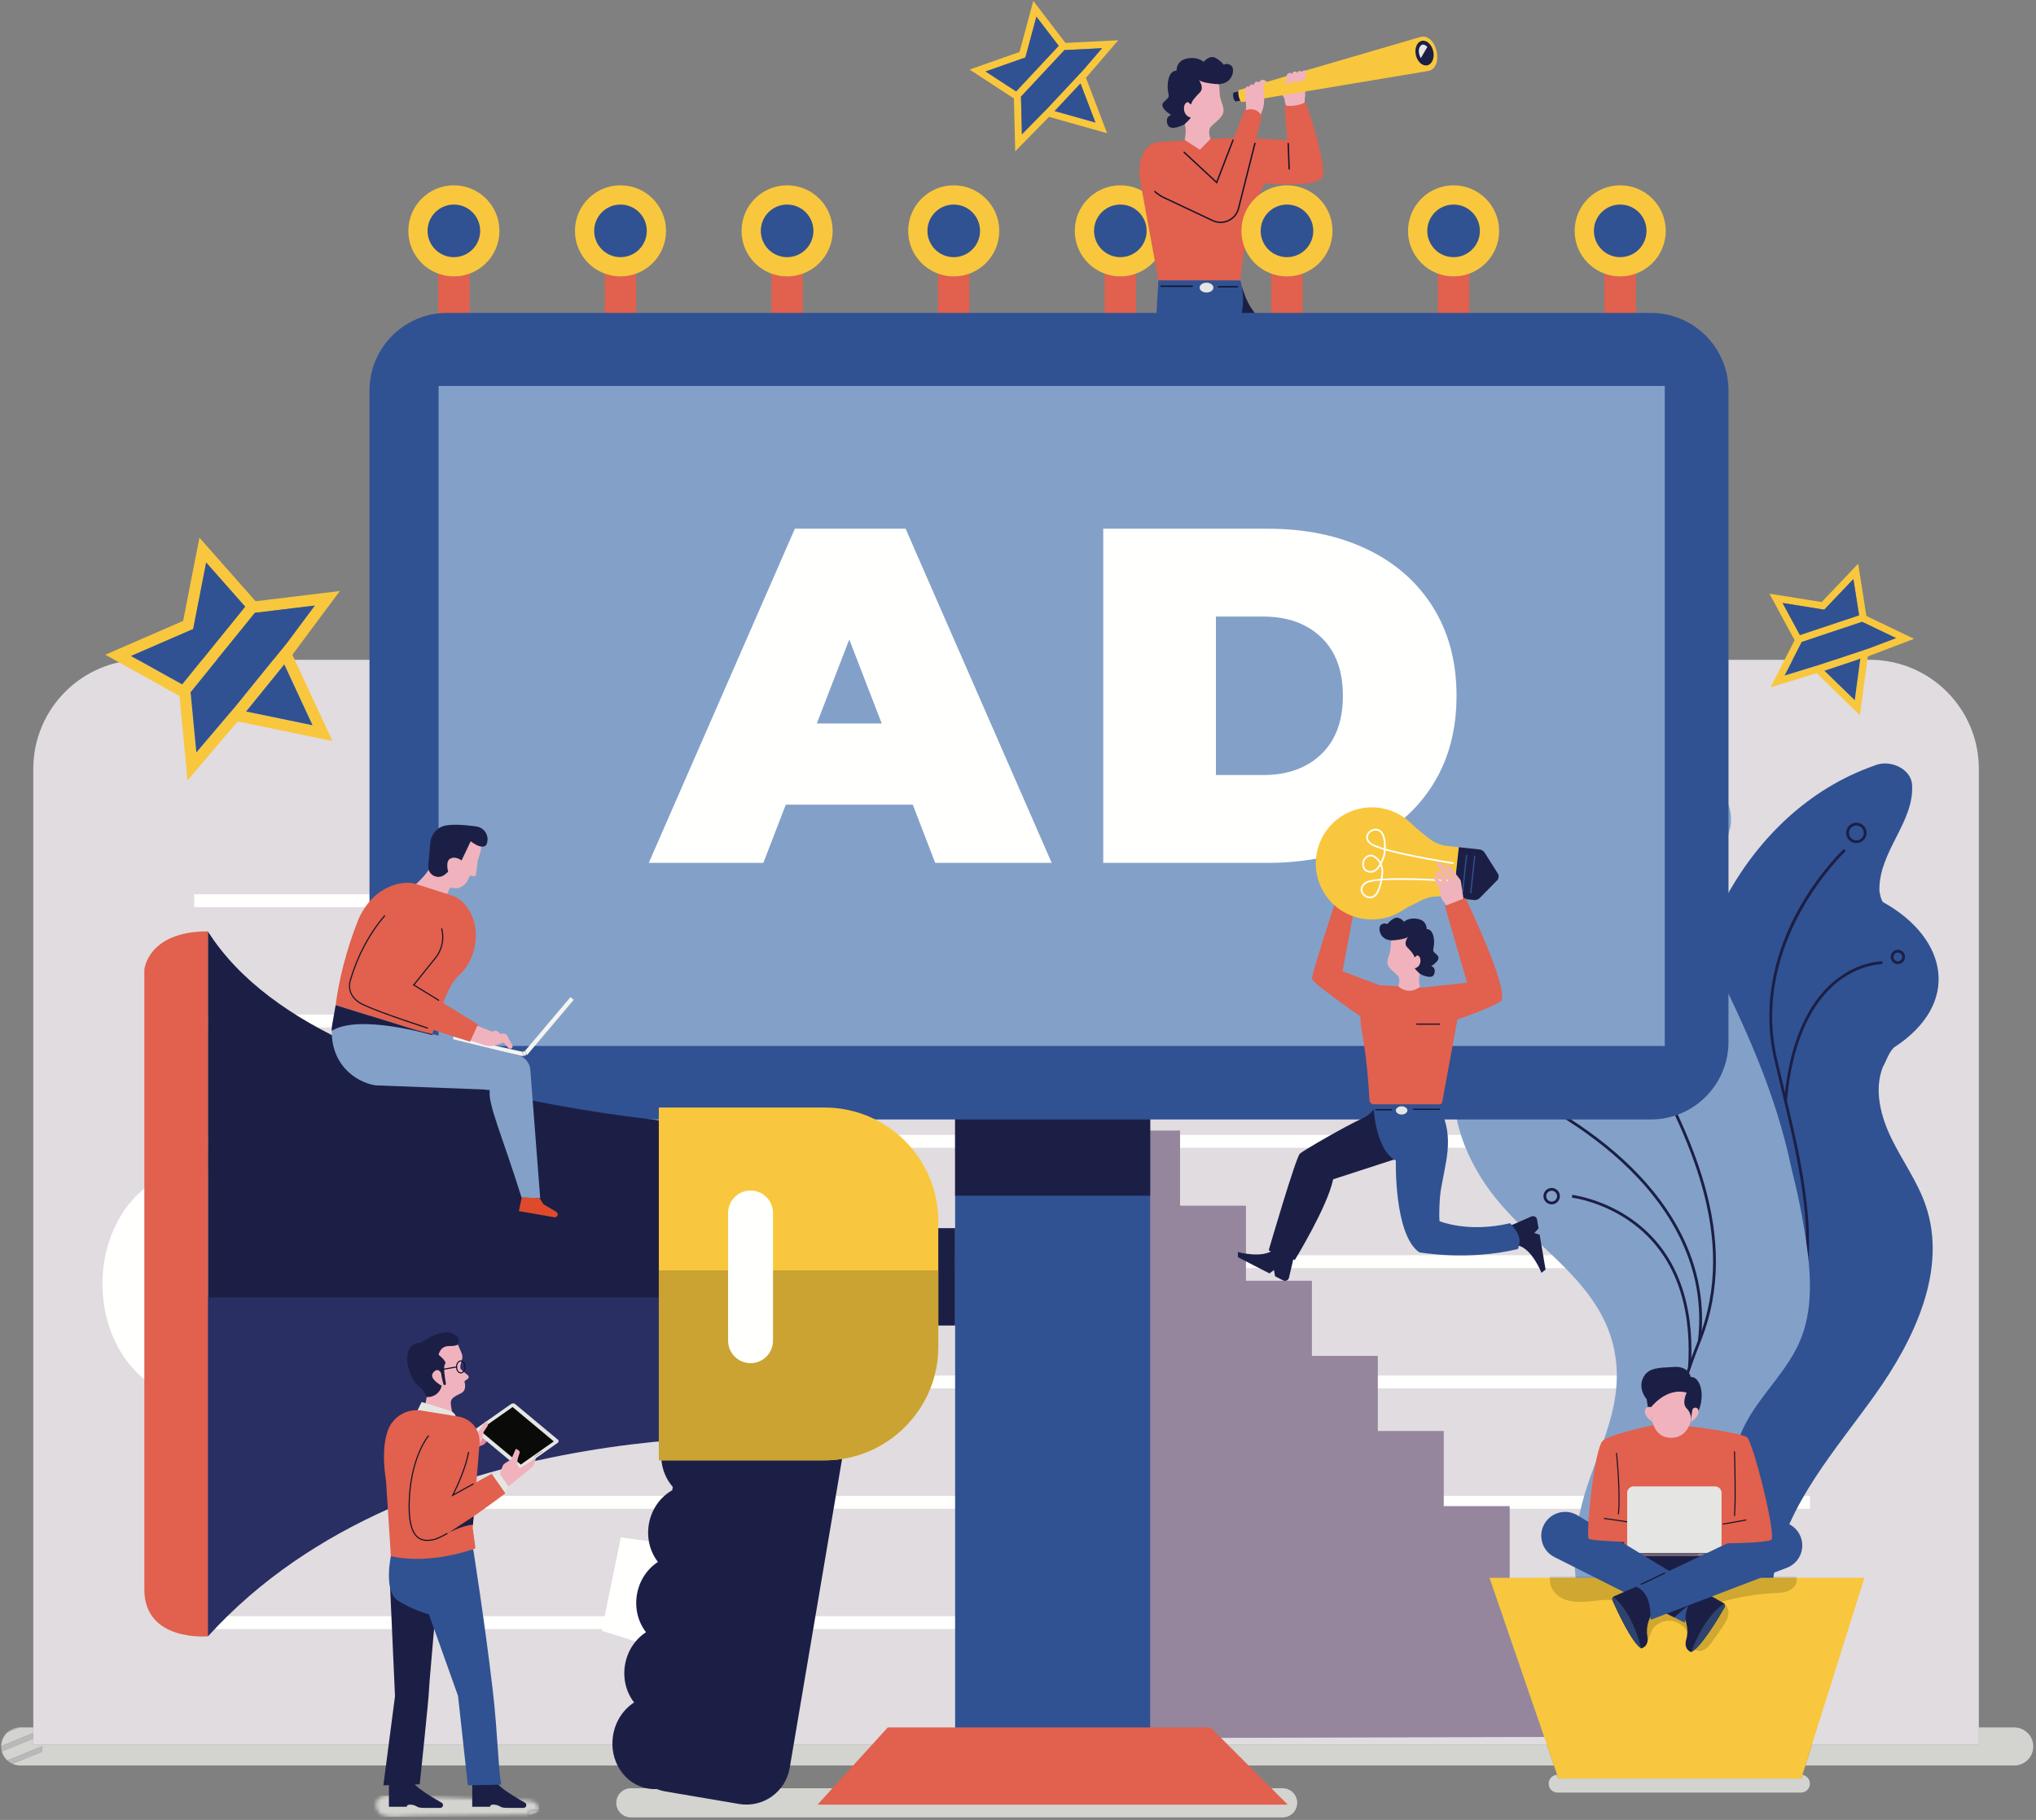 <?xml version="1.0" encoding="UTF-8"?>
<svg width="547px" height="489px" viewBox="0 0 547 489" version="1.1" xmlns="http://www.w3.org/2000/svg" xmlns:xlink="http://www.w3.org/1999/xlink">
    <rect x="0" y="0" width="547" height="489" fill="#808080" stroke="none"/>
    <!-- Generator: Sketch 51.3 (57544) - http://www.bohemiancoding.com/sketch -->
    <title>service-5</title>
    <desc>Created with Sketch.</desc>
    <defs>
        <path d="M5.157,5.8 C3.972,5.8 2.837,5.683 1.918,5.299 C0.315,4.621 -0.454,2.38 0.75,1.025 C1.478,0.203 2.757,0.069 3.919,0.069 C4.291,0.069 4.652,0.085 4.978,0.096 C16.642,0.427 28.323,1.014 39.995,1.366 C40.903,1.393 41.85,1.43 42.647,1.836 C43.444,2.241 44.033,3.132 43.736,3.927 C43.711,3.997 43.681,4.061 43.648,4.12 L41.26,4.205 L41.295,5.155 C41.087,5.171 40.88,5.181 40.682,5.181 C33.63,5.181 26.574,5.347 19.522,5.432 C16.388,5.47 13.253,5.507 10.119,5.539 C8.694,5.56 6.873,5.8 5.157,5.8 Z" id="path-1"></path>
    </defs>
    <g id="Page-1" stroke="none" stroke-width="1" fill="none" fill-rule="evenodd">
        <g id="service-5">
            <polygon id="Fill-50" fill="#E1604E" fill-rule="nonzero" points="296.769 89.403 305.225 89.403 305.225 69.377 296.769 69.377"></polygon>
            <path d="M313.238,62.033 C313.238,68.798 307.754,74.268 300.997,74.268 C294.241,74.268 288.758,68.798 288.758,62.033 C288.758,55.271 294.241,49.792 300.997,49.792 C307.754,49.792 313.238,55.271 313.238,62.033" id="Fill-51" fill="#F8C73D" fill-rule="nonzero"></path>
            <path d="M308.062,62.033 C308.062,65.934 304.902,69.097 300.997,69.097 C297.093,69.097 293.931,65.934 293.931,62.033 C293.931,58.128 297.093,54.963 300.997,54.963 C304.902,54.963 308.062,58.128 308.062,62.033" id="Fill-52" fill="#305293" fill-rule="nonzero"></path>
            <path d="M348.183,141.258 L347.336,148.274 C347.294,149.089 347.998,149.743 348.808,149.643 L351.708,149.283 L352.711,147.531 L353.712,149.035 L365.003,147.635 L365.622,146.066 C365.622,146.066 357.441,145.434 355.028,141.392 L348.183,141.258" id="Fill-53" fill="#1C1F45" fill-rule="nonzero"></path>
            <path d="M346.958,151.031 L346.965,158.099 C347.022,158.912 347.8,159.478 348.592,159.28 L351.426,158.573 L352.211,156.712 L353.386,158.084 L364.425,155.33 L364.85,153.697 C364.85,153.697 356.653,154.059 353.769,150.337 L346.958,151.031" id="Fill-54" fill="#1C1F45" fill-rule="nonzero"></path>
            <path d="M333.7,77.24 L334.45,79.318 C335.303,81.681 336.676,83.822 338.469,85.583 C344.366,91.375 357.862,104.698 358.588,106.038 C359.519,107.757 357.208,142.18 357.208,142.18 C355.382,142.693 351.217,142.417 347.274,142.216 C347.274,142.216 342.851,120.435 344.331,110.57 L324.999,97.822 L323.63,78.488 L333.7,77.24" id="Fill-55" fill="#1C1F45" fill-rule="nonzero"></path>
            <path d="M311.226,75.319 C311.226,75.319 310.31,89.684 310.538,91.094 C312.068,100.562 320.459,104.75 328.525,109.939 L334.811,113.982 C334.811,113.982 343.481,134.22 345.934,151.664 C350.394,151.998 354.133,151.462 356.507,149.274 L349.088,111.676 C349.029,110.989 348.87,110.313 348.606,109.676 C344.367,99.423 329.898,93.828 329.898,93.828 C329.898,93.828 336.007,84.878 333.241,75.319 C333.241,75.319 311.359,74.91 311.226,75.319" id="Fill-56" fill="#305293" fill-rule="nonzero"></path>
            <path d="M345.793,29.091 C345.793,29.091 345.119,27.653 345.119,26.517 L350.63,25.633 L350.417,28.511 C350.417,28.511 345.981,29.538 345.793,29.091" id="Fill-57" fill="#F0B3BD" fill-rule="nonzero"></path>
            <path d="M350.962,19.424 L350.608,25.921 L345.121,26.601 C345.121,26.601 344.509,25.239 343.645,24.375 C342.781,23.511 343.28,22.58 343.28,22.58 C343.28,22.58 344.128,21.883 344.459,22.796 C344.792,23.71 344.792,24.225 345.44,24.142 C346.087,24.059 345.988,20.375 345.988,20.375 L350.962,19.424" id="Fill-58" fill="#F0B3BD" fill-rule="nonzero"></path>
            <path d="M337.375,37.634 L345.792,37.634 L345.119,28.357 C347.015,28.623 349.17,28.36 350.805,27.418 C350.805,27.418 356.379,43.46 355.387,47.323 C354.451,50.965 336.777,49.036 336.777,49.036 L337.375,37.634" id="Fill-59" fill="#E1604E" fill-rule="nonzero"></path>
            <path d="M312.289,38.099 L332.404,36.982 L345.792,37.634 C345.792,37.634 340.931,46.087 338.522,51.975 C334.161,62.637 333.241,75.319 333.241,75.319 L311.226,75.319 L306.219,48.031 C305.939,46.158 305.618,38.099 312.289,38.099" id="Fill-60" fill="#E1604E" fill-rule="nonzero"></path>
            <path d="M325.959,19.655 C325.959,19.655 327.633,21.496 327.633,24.258 C327.633,27.021 328.721,27.941 328.721,29.7 C328.721,31.457 326.629,32.713 325.456,33.885 C324.284,35.057 325.217,37.328 325.217,37.328 L322.36,40.246 L318.258,37.568 C318.258,37.568 318.927,35.14 318.258,33.383 C317.588,31.625 314.323,27.439 315.412,24.174 C316.5,20.91 321.648,15.344 325.959,19.655" id="Fill-61" fill="#F0B3BD" fill-rule="nonzero"></path>
            <path d="M319.179,27.439 C319.179,27.439 318.091,27.456 318.091,29.164 C318.091,30.871 319.43,31.541 319.848,31.541 C320.267,31.541 318.258,33.383 318.258,33.383 C318.258,33.383 314.323,35.559 313.654,33.383 C312.984,31.206 314.658,30.894 314.658,30.894 C314.658,30.894 311.185,28.904 312.649,27.439 C314.114,25.974 314.156,26.351 313.822,24.593 C313.487,22.835 313.769,18.985 316.097,18.985 C316.097,18.985 315.914,16.306 318.927,15.72 C321.941,15.134 323.364,16.641 323.364,16.641 C323.364,16.641 324.954,14.613 326.629,15.585 C328.303,16.558 328.721,17.394 328.721,17.394 C328.721,17.394 329.935,16.767 330.898,17.729 C331.86,18.692 331.148,23.003 326.629,22.584 C322.108,22.166 321.956,21.329 321.956,21.329 C321.956,21.329 323.745,23.45 322.36,24.836 C320.974,26.221 320.099,27.355 320.099,27.858 C320.099,28.36 319.179,27.439 319.179,27.439" id="Fill-62" fill="#1C1F45" fill-rule="nonzero"></path>
            <path d="M346.349,45.565 C346.252,45.565 346.172,45.488 346.169,45.391 L345.914,38.55 C345.91,38.45 345.988,38.366 346.088,38.363 L346.094,38.363 C346.192,38.363 346.271,38.439 346.275,38.536 L346.529,45.378 C346.533,45.477 346.455,45.561 346.355,45.565 L346.349,45.565" id="Fill-63" fill="#0F1229" fill-rule="nonzero"></path>
            <path d="M334.05,26.828 L332.112,27.271 C331.475,27.417 330.916,24.973 331.553,24.827 L333.491,24.384 L334.05,26.828" id="Fill-64" fill="#1C1F45" fill-rule="nonzero"></path>
            <path d="M383.809,19.058 L333.687,27.414 C333.025,27.565 332.282,24.317 332.945,24.165 L381.716,9.906 C385.975,8.931 388.068,18.084 383.809,19.058" id="Fill-65" fill="#F8C73D" fill-rule="nonzero"></path>
            <path d="M385.054,13.729 C385.469,15.542 384.761,17.25 383.473,17.544 C382.186,17.838 380.806,16.608 380.392,14.796 C379.977,12.983 380.685,11.275 381.972,10.98 C383.26,10.686 384.639,11.917 385.054,13.729" id="Fill-66" fill="#1C1F45" fill-rule="nonzero"></path>
            <path d="M383.482,12.608 L381.718,15.623 C381.718,15.623 380.547,13.633 381.666,12.308 C382.411,11.426 383.482,12.608 383.482,12.608" id="Fill-67" fill="#E5E6E3" fill-rule="nonzero"></path>
            <path d="M350.962,19.329 C350.962,19.329 350.962,21.516 349.784,21.811 C349.784,21.811 349.211,22.013 349.344,21.332 C349.477,20.65 349.626,20.102 349.626,19.654 C349.626,19.205 350.753,18.422 350.962,19.329" id="Fill-68" fill="#F0B3BD" fill-rule="nonzero"></path>
            <path d="M349.75,19.488 C349.75,19.488 349.75,21.787 348.512,22.097 C348.512,22.097 347.909,22.309 348.049,21.594 C348.188,20.878 348.346,20.301 348.346,19.83 C348.346,19.359 349.531,18.535 349.75,19.488" id="Fill-69" fill="#F0B3BD" fill-rule="nonzero"></path>
            <path d="M348.438,19.638 C348.438,19.638 348.438,21.936 347.2,22.246 C347.2,22.246 346.596,22.459 346.736,21.743 C346.876,21.027 347.033,20.451 347.033,19.98 C347.033,19.509 348.218,18.685 348.438,19.638" id="Fill-70" fill="#F0B3BD" fill-rule="nonzero"></path>
            <path d="M347.059,20.02 C347.059,20.02 347.059,22.319 345.821,22.628 C345.821,22.628 345.218,22.841 345.358,22.125 C345.497,21.409 345.654,20.834 345.654,20.362 C345.654,19.89 346.839,19.067 347.059,20.02" id="Fill-71" fill="#F0B3BD" fill-rule="nonzero"></path>
            <path d="M338.6,30.95 C338.6,30.95 339.814,28.991 339.62,26.14 L339.562,24.147 C339.56,24.076 339.55,24.006 339.53,23.938 C339.427,23.572 339.143,22.237 340.406,21.983 C340.406,21.983 339.022,20.749 338.31,22.096 C338.31,22.096 337.093,21.423 336.883,22.853 C336.883,22.853 335.873,22.264 335.663,23.315 C335.663,23.315 334.863,22.894 334.653,23.778 C334.653,23.778 334.453,24.323 334.551,25.967 C334.604,26.855 335.043,29.187 334.569,29.783 L338.6,30.95" id="Fill-72" fill="#F0B3BD" fill-rule="nonzero"></path>
            <path d="M312.702,53.095 L325.812,59.271 C328.641,60.603 331.983,59.022 332.747,55.99 L339.017,31.122 C337.692,29.16 336.073,29.043 334.329,29.7 L326.879,49.036 L317.425,40.262 C316.59,39.487 315.506,39.03 314.367,38.987 C312.942,38.932 310.936,39.197 308.883,40.581 C307.576,41.462 307.156,42.978 307.172,44.598 C307.207,48.249 309.398,51.538 312.702,53.095" id="Fill-73" fill="#E1604E" fill-rule="nonzero"></path>
            <path d="M326.952,49.349 L318.01,41.051 C317.937,40.983 317.933,40.869 318.001,40.796 C318.069,40.724 318.182,40.719 318.256,40.787 L326.807,48.722 L331.104,37.569 C331.14,37.477 331.245,37.43 331.337,37.466 C331.43,37.502 331.477,37.606 331.44,37.699 L326.952,49.349" id="Fill-74" fill="#0F1229" fill-rule="nonzero"></path>
            <path d="M327.93,59.927 C327.181,59.927 326.433,59.763 325.735,59.434 L312.624,53.258 C311.715,52.829 310.879,52.268 310.139,51.589 C310.066,51.522 310.061,51.408 310.129,51.335 C310.196,51.261 310.311,51.256 310.383,51.323 C311.096,51.977 311.902,52.518 312.779,52.932 L325.89,59.108 C327.189,59.719 328.68,59.718 329.978,59.104 C331.276,58.49 332.221,57.339 332.572,55.947 L336.974,38.485 C336.999,38.388 337.096,38.329 337.194,38.354 C337.29,38.378 337.348,38.476 337.324,38.573 L332.922,56.035 C332.545,57.532 331.528,58.769 330.132,59.43 C329.432,59.761 328.681,59.927 327.93,59.927" id="Fill-75" fill="#0F1229" fill-rule="nonzero"></path>
            <path d="M320.324,77.084 L311.933,77.084 C311.834,77.084 311.753,77.003 311.753,76.904 C311.753,76.804 311.834,76.724 311.933,76.724 L320.324,76.724 C320.424,76.724 320.505,76.804 320.505,76.904 C320.505,77.003 320.424,77.084 320.324,77.084" id="Fill-76" fill="#0F1229" fill-rule="nonzero"></path>
            <path d="M325.997,77.278 C325.997,78.007 325.168,78.598 324.146,78.598 C323.123,78.598 322.294,78.007 322.294,77.278 C322.294,76.549 323.123,75.958 324.146,75.958 C325.168,75.958 325.997,76.549 325.997,77.278" id="Fill-77" fill="#E5E6E3" fill-rule="nonzero"></path>
            <path d="M332.458,77.242 L327.337,77.242 C327.237,77.242 327.156,77.161 327.156,77.061 C327.156,76.962 327.237,76.881 327.337,76.881 L332.458,76.881 C332.558,76.881 332.638,76.962 332.638,77.061 C332.638,77.161 332.558,77.242 332.458,77.242" id="Fill-78" fill="#0F1229" fill-rule="nonzero"></path>
            <path d="M344.6,488.319 L169.483,488.319 C167.321,488.319 165.569,486.564 165.569,484.402 C165.569,482.241 167.321,480.491 169.483,480.491 L344.6,480.491 C346.762,480.491 348.514,482.241 348.514,484.402 C348.514,486.564 346.762,488.319 344.6,488.319 M483.869,481.649 L418.459,481.649 C417.139,481.649 416.068,480.576 416.068,479.258 C416.068,477.969 417.086,476.919 418.361,476.867 L418.707,477.873 L483.943,477.873 L484.253,476.896 C485.39,477.081 486.259,478.068 486.259,479.258 C486.259,480.576 485.187,481.649 483.869,481.649 M541.158,474.367 L485.048,474.367 L486.83,468.71 L531.644,468.71 L531.644,464.147 L541.158,464.147 C543.981,464.147 546.27,466.435 546.27,469.257 C546.27,472.08 543.981,474.367 541.158,474.367 M417.502,474.367 L5.427,474.367 C4.684,474.367 3.977,474.208 3.339,473.922 L11.199,470.727 L11.413,469.177 L1.967,473.017 C1.264,472.37 0.743,471.527 0.489,470.576 L8.944,467.139 L8.944,468.71 L415.559,468.71 L417.502,474.367 M0.318,469.162 C0.346,467.665 1.016,466.327 2.064,465.409 L5.153,464.154 C5.244,464.149 5.336,464.147 5.427,464.147 L8.944,464.147 L8.944,465.655 L0.318,469.162" id="Fill-79" fill="#D3D3CF" fill-rule="nonzero"></path>
            <path d="M3.339,473.922 C2.833,473.695 2.37,473.388 1.967,473.017 L11.413,469.177 L11.199,470.727 L3.339,473.922 M0.489,470.576 C0.377,470.155 0.318,469.713 0.318,469.257 C0.318,469.225 0.318,469.193 0.318,469.162 L8.944,465.655 L8.944,467.139 L0.489,470.576 M2.064,465.409 C2.899,464.679 3.973,464.216 5.153,464.154 L2.064,465.409" id="Fill-80" fill="#BAB8B9" fill-rule="nonzero"></path>
            <path d="M502.332,177.28 L38.252,177.28 C22.066,177.28 8.944,190.402 8.944,206.589 L8.944,468.71 L531.644,468.71 L531.644,206.589 C531.644,190.402 518.522,177.28 502.332,177.28" id="Fill-81" fill="#E1DCE0" fill-rule="nonzero"></path>
            <polygon id="Fill-82" fill="#FFFFFE" fill-rule="nonzero" points="52.17 243.744 486.259 243.744 486.259 240.279 52.17 240.279"></polygon>
            <polygon id="Fill-83" fill="#FFFFFE" fill-rule="nonzero" points="52.17 276.072 486.259 276.072 486.259 272.607 52.17 272.607"></polygon>
            <polygon id="Fill-84" fill="#FFFFFE" fill-rule="nonzero" points="52.17 308.4 486.259 308.4 486.259 304.935 52.17 304.935"></polygon>
            <polygon id="Fill-85" fill="#FFFFFE" fill-rule="nonzero" points="52.17 340.728 486.259 340.728 486.259 337.263 52.17 337.263"></polygon>
            <polygon id="Fill-86" fill="#FFFFFE" fill-rule="nonzero" points="52.17 373.056 486.259 373.056 486.259 369.591 52.17 369.591"></polygon>
            <polygon id="Fill-87" fill="#FFFFFE" fill-rule="nonzero" points="52.17 405.384 486.259 405.384 486.259 401.919 52.17 401.919"></polygon>
            <polygon id="Fill-88" fill="#FFFFFE" fill-rule="nonzero" points="52.17 437.712 486.259 437.712 486.259 434.247 52.17 434.247"></polygon>
            <polyline id="Fill-89" fill="#95869E" fill-rule="nonzero" points="423.312 445.029 423.312 424.85 405.6 424.85 405.6 404.671 387.887 404.671 387.887 384.491 370.175 384.491 370.175 364.312 352.463 364.312 352.463 344.132 334.75 344.132 334.75 323.953 317.037 323.953 317.037 303.773 295.446 303.773 295.446 467.044 441.024 466.621 441.024 445.029 423.312 445.029"></polyline>
            <path d="M453.85,426.393 C447.835,419.554 447.745,409.091 450.904,400.549 C454.063,392.007 459.925,384.797 465.107,377.308 C470.29,369.819 475.001,361.474 475.293,352.372 C475.834,335.485 461.551,322.134 455.678,306.293 C454.191,302.28 453.267,298.126 452.83,293.909 C449.235,258.018 468.774,217.963 503.458,205.752 C507.85,203.798 513.714,206.728 513.714,211.125 C514.2,220.894 504.92,228.709 504.92,238.967 C504.92,239.944 505.411,241.898 505.896,242.386 C523.485,252.156 526.9,269.741 508.826,281.464 C507.364,282.929 506.873,284.883 505.854,286.688 C504.637,289.803 504.493,293.134 505.027,296.437 C505.555,299.74 506.756,303.014 508.223,306.014 C511.163,312.015 515.171,317.521 517.343,323.84 C523.287,341.107 514.37,359.866 503.773,374.736 C493.17,389.606 480.242,403.916 476.782,421.846 C475.674,427.589 475.557,433.654 472.97,438.899 C470.383,444.145 464.114,448.289 458.742,445.975 C458.386,444.399 458.03,442.822 457.674,441.246 L453.85,426.393" id="Fill-90" fill="#305293" fill-rule="nonzero"></path>
            <path d="M468.852,372.933 L468.371,372.355 C492.807,352.091 485.539,321.74 478.51,292.388 C477.904,289.856 477.298,287.327 476.712,284.805 C472.816,268.035 478.101,253.511 483.223,244.28 C488.762,234.289 495.32,228.168 495.384,228.108 L495.896,228.66 C495.635,228.9 470.092,252.987 477.445,284.635 C478.03,287.155 478.636,289.682 479.241,292.212 C486.323,321.788 493.645,352.371 468.852,372.933" id="Fill-91" fill="#1C1F45" fill-rule="nonzero"></path>
            <path d="M403.652,324.117 C394.639,313.91 388.658,300.108 391.057,286.704 C393.455,273.299 406.091,261.482 419.615,263.073 C412.101,251.337 404.352,238.894 403.641,224.977 C402.93,211.059 412.139,195.591 426.044,194.664 C431.947,194.271 437.647,196.984 441.691,201.263 C445.816,205.752 448.259,211.613 447.77,217.475 C444.839,213.567 448.747,208.682 452.655,207.705 C455.097,207.217 457.539,207.705 459.494,209.171 C463.401,212.59 465.843,217.475 464.867,222.36 C461.936,234.083 453.632,244.829 459.494,257.041 C468.774,275.602 477.078,293.676 481.273,313.826 C482.094,317.096 482.861,320.387 483.533,323.696 C484.205,327.006 484.787,330.335 485.272,333.678 C486.564,342.603 487.113,352.035 483.575,360.331 C479.369,370.211 469.825,377.362 466.851,387.682 C462.132,404.05 475.437,422.842 467.476,437.902 C461.709,448.809 446.223,450.788 436.108,445.182 C421.685,437.189 421.329,418.25 425.005,404.08 C428.479,390.691 436.137,379.159 434.013,364.556 C433.275,359.483 431.465,355.088 428.994,351.109 C422.594,340.801 411.761,333.3 403.652,324.117" id="Fill-92" fill="#83A1C8" fill-rule="nonzero"></path>
            <polyline id="Fill-93" fill="#F8C73D" fill-rule="nonzero" points="400.181 423.941 500.912 423.941 483.943 477.873 418.707 477.873 400.181 423.941"></polyline>
            <path d="M450.207,421.171 C450.105,420.954 447.684,415.733 447.196,405.556 C446.746,396.195 447.946,380.715 456.213,360.129 C467.502,332.025 452.647,303.928 441.8,283.412 C437.379,275.05 433.561,267.829 432.422,262.327 C428.534,243.53 439.506,220.954 439.618,220.728 L440.292,221.06 C440.182,221.284 429.323,243.634 433.159,262.174 C434.275,267.572 438.07,274.75 442.465,283.061 C453.38,303.707 468.329,331.981 456.912,360.409 C448.707,380.839 447.506,396.186 447.944,405.464 C448.418,415.51 450.862,420.797 450.887,420.85 L450.207,421.171" id="Fill-94" fill="#1C1F45" fill-rule="nonzero"></path>
            <path d="M456.936,360.313 L456.189,360.226 C458.861,337.344 445.249,320.348 433.36,310.121 C420.448,299.013 406.733,293.266 406.596,293.209 L406.883,292.514 C407.021,292.571 420.848,298.366 433.85,309.551 C445.878,319.897 459.647,337.103 456.936,360.313" id="Fill-95" fill="#1C1F45" fill-rule="nonzero"></path>
            <path d="M438.032,276.182 C433.316,260.483 437.659,248.241 442.132,240.735 C446.975,232.608 453.024,228.125 453.084,228.081 L453.528,228.687 C453.469,228.731 447.526,233.14 442.762,241.145 C438.376,248.517 434.12,260.542 438.752,275.966 L438.032,276.182" id="Fill-96" fill="#1C1F45" fill-rule="nonzero"></path>
            <path d="M454.271,367.438 L453.52,367.386 C454.332,355.506 452.473,339.198 439.009,328.978 C430.945,322.856 422.412,321.809 422.327,321.8 L422.413,321.052 C422.5,321.062 431.209,322.125 439.436,328.359 C453.191,338.779 455.096,355.362 454.271,367.438" id="Fill-97" fill="#1C1F45" fill-rule="nonzero"></path>
            <path d="M480.083,295.819 L479.334,295.753 C480.275,284.998 483.538,270.565 493.725,262.882 C499.856,258.257 505.491,258.299 505.742,258.293 L505.731,259.045 C505.678,259.044 500.059,259.028 494.136,263.513 C488.65,267.667 481.762,276.644 480.083,295.819" id="Fill-98" fill="#1C1F45" fill-rule="nonzero"></path>
            <path d="M402.173,287.558 C401.282,287.558 400.558,288.282 400.558,289.173 C400.558,290.065 401.282,290.789 402.173,290.789 C403.065,290.789 403.789,290.065 403.789,289.173 C403.789,288.282 403.065,287.558 402.173,287.558 Z M402.173,291.542 C400.868,291.542 399.805,290.479 399.805,289.173 C399.805,287.868 400.868,286.806 402.173,286.806 C403.479,286.806 404.542,287.868 404.542,289.173 C404.542,290.479 403.479,291.542 402.173,291.542 Z" id="Fill-99" fill="#1C1F45" fill-rule="nonzero"></path>
            <path d="M509.888,255.951 C509.242,255.951 508.714,256.477 508.714,257.122 C508.714,257.767 509.242,258.293 509.888,258.293 C510.534,258.293 511.057,257.767 511.057,257.122 C511.057,256.477 510.534,255.951 509.888,255.951 Z M509.888,259.045 C508.826,259.045 507.962,258.182 507.962,257.122 C507.962,256.061 508.826,255.199 509.888,255.199 C510.945,255.199 511.809,256.061 511.809,257.122 C511.809,258.182 510.945,259.045 509.888,259.045 Z" id="Fill-100" fill="#1C1F45" fill-rule="nonzero"></path>
            <path d="M416.875,319.94 C416.073,319.94 415.419,320.593 415.419,321.396 C415.419,322.199 416.073,322.851 416.875,322.851 C417.678,322.851 418.33,322.199 418.33,321.396 C418.33,320.593 417.678,319.94 416.875,319.94 Z M416.875,323.604 C415.657,323.604 414.667,322.613 414.667,321.396 C414.667,320.179 415.657,319.188 416.875,319.188 C418.092,319.188 419.083,320.179 419.083,321.396 C419.083,322.613 418.092,323.604 416.875,323.604 Z" id="Fill-101" fill="#1C1F45" fill-rule="nonzero"></path>
            <path d="M441.103,216.141 C440.489,216.141 439.99,216.641 439.99,217.255 C439.99,217.869 440.489,218.369 441.103,218.369 C441.717,218.369 442.217,217.869 442.217,217.255 C442.217,216.641 441.717,216.141 441.103,216.141 Z M441.103,219.121 C440.074,219.121 439.237,218.283 439.237,217.255 C439.237,216.226 440.074,215.39 441.103,215.39 C442.132,215.39 442.969,216.226 442.969,217.255 C442.969,218.283 442.132,219.121 441.103,219.121 Z" id="Fill-102" fill="#1C1F45" fill-rule="nonzero"></path>
            <path d="M456.49,225.178 C455.876,225.178 455.376,225.677 455.376,226.291 C455.376,226.906 455.876,227.405 456.49,227.405 C457.104,227.405 457.604,226.906 457.604,226.291 C457.604,225.677 457.104,225.178 456.49,225.178 Z M456.49,228.157 C455.461,228.157 454.624,227.32 454.624,226.291 C454.624,225.263 455.461,224.426 456.49,224.426 C457.519,224.426 458.356,225.263 458.356,226.291 C458.356,227.32 457.519,228.157 456.49,228.157 Z" id="Fill-103" fill="#1C1F45" fill-rule="nonzero"></path>
            <path d="M498.741,221.807 C497.641,221.807 496.75,222.701 496.75,223.8 C496.75,224.899 497.641,225.793 498.741,225.793 C499.84,225.793 500.736,224.899 500.736,223.8 C500.736,222.701 499.84,221.807 498.741,221.807 Z M498.741,226.545 C497.225,226.545 495.998,225.314 495.998,223.8 C495.998,222.287 497.225,221.055 498.741,221.055 C500.256,221.055 501.489,222.287 501.489,223.8 C501.489,225.314 500.256,226.545 498.741,226.545 Z" id="Fill-104" fill="#1C1F45" fill-rule="nonzero"></path>
            <polygon id="Fill-105" fill="#E1604E" fill-rule="nonzero" points="117.712 89.403 126.17 89.403 126.17 69.377 117.712 69.377"></polygon>
            <path d="M134.18,62.033 C134.18,68.798 128.699,74.268 121.94,74.268 C115.181,74.268 109.704,68.798 109.704,62.033 C109.704,55.271 115.181,49.792 121.94,49.792 C128.699,49.792 134.18,55.271 134.18,62.033" id="Fill-106" fill="#F8C73D" fill-rule="nonzero"></path>
            <path d="M129.004,62.033 C129.004,65.934 125.842,69.097 121.94,69.097 C118.036,69.097 114.871,65.934 114.871,62.033 C114.871,58.128 118.036,54.963 121.94,54.963 C125.842,54.963 129.004,58.128 129.004,62.033" id="Fill-107" fill="#305293" fill-rule="nonzero"></path>
            <polygon id="Fill-108" fill="#E1604E" fill-rule="nonzero" points="162.475 89.403 170.93 89.403 170.93 69.377 162.475 69.377"></polygon>
            <path d="M178.943,62.033 C178.943,68.798 173.466,74.268 166.703,74.268 C159.946,74.268 154.469,68.798 154.469,62.033 C154.469,55.271 159.946,49.792 166.703,49.792 C173.466,49.792 178.943,55.271 178.943,62.033" id="Fill-109" fill="#F8C73D" fill-rule="nonzero"></path>
            <path d="M173.772,62.033 C173.772,65.934 170.609,69.097 166.703,69.097 C162.798,69.097 159.636,65.934 159.636,62.033 C159.636,58.128 162.798,54.963 166.703,54.963 C170.609,54.963 173.772,58.128 173.772,62.033" id="Fill-110" fill="#305293" fill-rule="nonzero"></path>
            <polygon id="Fill-111" fill="#E1604E" fill-rule="nonzero" points="207.238 89.403 215.695 89.403 215.695 69.377 207.238 69.377"></polygon>
            <path d="M223.71,62.033 C223.71,68.798 218.229,74.268 211.468,74.268 C204.709,74.268 199.228,68.798 199.228,62.033 C199.228,55.271 204.709,49.792 211.468,49.792 C218.229,49.792 223.71,55.271 223.71,62.033" id="Fill-112" fill="#F8C73D" fill-rule="nonzero"></path>
            <path d="M218.537,62.033 C218.537,65.934 215.368,69.097 211.468,69.097 C207.566,69.097 204.403,65.934 204.403,62.033 C204.403,58.128 207.566,54.963 211.468,54.963 C215.368,54.963 218.537,58.128 218.537,62.033" id="Fill-113" fill="#305293" fill-rule="nonzero"></path>
            <polygon id="Fill-114" fill="#E1604E" fill-rule="nonzero" points="252.003 89.403 260.46 89.403 260.46 69.377 252.003 69.377"></polygon>
            <path d="M268.468,62.033 C268.468,68.798 262.994,74.268 256.23,74.268 C249.474,74.268 243.995,68.798 243.995,62.033 C243.995,55.271 249.474,49.792 256.23,49.792 C262.994,49.792 268.468,55.271 268.468,62.033" id="Fill-115" fill="#F8C73D" fill-rule="nonzero"></path>
            <path d="M263.301,62.033 C263.301,65.934 260.135,69.097 256.23,69.097 C252.33,69.097 249.168,65.934 249.168,62.033 C249.168,58.128 252.33,54.963 256.23,54.963 C260.135,54.963 263.301,58.128 263.301,62.033" id="Fill-116" fill="#305293" fill-rule="nonzero"></path>
            <polygon id="Fill-117" fill="#E1604E" fill-rule="nonzero" points="341.537 89.403 349.988 89.403 349.988 69.377 341.537 69.377"></polygon>
            <path d="M358.001,62.033 C358.001,68.798 352.519,74.268 345.765,74.268 C338.999,74.268 333.522,68.798 333.522,62.033 C333.522,55.271 338.999,49.792 345.765,49.792 C352.519,49.792 358.001,55.271 358.001,62.033" id="Fill-118" fill="#F8C73D" fill-rule="nonzero"></path>
            <path d="M352.829,62.033 C352.829,65.934 349.669,69.097 345.765,69.097 C341.858,69.097 338.696,65.934 338.696,62.033 C338.696,58.128 341.858,54.963 345.765,54.963 C349.669,54.963 352.829,58.128 352.829,62.033" id="Fill-119" fill="#305293" fill-rule="nonzero"></path>
            <polygon id="Fill-120" fill="#E1604E" fill-rule="nonzero" points="386.3 89.403 394.751 89.403 394.751 69.377 386.3 69.377"></polygon>
            <path d="M402.765,62.033 C402.765,68.798 397.284,74.268 390.528,74.268 C383.769,74.268 378.287,68.798 378.287,62.033 C378.287,55.271 383.769,49.792 390.528,49.792 C397.284,49.792 402.765,55.271 402.765,62.033" id="Fill-121" fill="#F8C73D" fill-rule="nonzero"></path>
            <path d="M397.592,62.033 C397.592,65.934 394.43,69.097 390.528,69.097 C386.623,69.097 383.459,65.934 383.459,62.033 C383.459,58.128 386.623,54.963 390.528,54.963 C394.43,54.963 397.592,58.128 397.592,62.033" id="Fill-122" fill="#305293" fill-rule="nonzero"></path>
            <polygon id="Fill-123" fill="#E1604E" fill-rule="nonzero" points="431.063 89.403 439.515 89.403 439.515 69.377 431.063 69.377"></polygon>
            <path d="M447.528,62.033 C447.528,68.798 442.053,74.268 435.29,74.268 C428.531,74.268 423.05,68.798 423.05,62.033 C423.05,55.271 428.531,49.792 435.29,49.792 C442.053,49.792 447.528,55.271 447.528,62.033" id="Fill-124" fill="#F8C73D" fill-rule="nonzero"></path>
            <path d="M442.359,62.033 C442.359,65.934 439.194,69.097 435.29,69.097 C431.388,69.097 428.225,65.934 428.225,62.033 C428.225,58.128 431.388,54.963 435.29,54.963 C439.194,54.963 442.359,58.128 442.359,62.033" id="Fill-125" fill="#305293" fill-rule="nonzero"></path>
            <polygon id="Fill-126" fill="#305293" fill-rule="nonzero" points="256.608 474.367 309.01 474.367 309.01 267.637 256.608 267.637"></polygon>
            <polygon id="Fill-127" fill="#1C1F45" fill-rule="nonzero" points="256.608 321.284 309.01 321.284 309.01 267.637 256.608 267.637"></polygon>
            <path d="M464.384,279.927 C464.384,291.451 455.044,300.793 443.515,300.793 L120.135,300.793 C108.607,300.793 99.269,291.451 99.269,279.927 L99.269,104.943 C99.269,93.418 108.607,84.074 120.135,84.074 L443.515,84.074 C455.044,84.074 464.384,93.418 464.384,104.943 L464.384,279.927" id="Fill-128" fill="#305293" fill-rule="nonzero"></path>
            <polyline id="Fill-129" fill="#E1604E" fill-rule="nonzero" points="345.955 484.883 219.662 484.883 238.512 464.147 325.221 464.147 345.955 484.883"></polyline>
            <polygon id="Fill-130" fill="#83A1C8" fill-rule="nonzero" points="117.834 281.037 447.268 281.037 447.268 103.704 117.834 103.704"></polygon>
            <path d="M177.002,414.483 L166.799,413.083 L161.644,438.146 L175.703,442.604 C175.703,442.604 180.874,417.065 177.002,414.483" id="Fill-131" fill="#FFFFFE" fill-rule="nonzero"></path>
            <path d="M174.32,409.549 C175.009,405.492 177.434,402.205 180.603,400.41 L180.756,399.52 C178.348,396.785 177.147,392.882 177.838,388.819 C178.549,384.626 181.106,381.259 184.434,379.502 C186.459,374.477 191.767,371.35 197.328,372.293 L217.052,375.642 C223.474,376.728 227.79,382.81 226.703,389.229 L212.157,475.061 C211.066,481.478 204.978,485.8 198.562,484.712 L178.834,481.361 C178.012,481.222 177.225,481.009 176.471,480.704 C175.692,480.742 174.901,480.699 174.105,480.566 C167.759,479.493 163.553,473.056 164.719,466.201 C165.358,462.41 167.504,459.296 170.352,457.432 C168.275,454.747 167.28,451.1 167.918,447.313 C168.561,443.531 170.701,440.424 173.557,438.559 C171.473,435.862 170.483,432.219 171.121,428.434 C171.766,424.653 173.907,421.535 176.759,419.678 C174.677,416.983 173.679,413.34 174.32,409.549" id="Fill-132" fill="#1C1F45" fill-rule="nonzero"></path>
            <polygon id="Fill-133" fill="#1C1F45" fill-rule="nonzero" points="239.85 356.152 256.608 356.152 256.608 329.995 239.85 329.995"></polygon>
            <path d="M27.526,344.98 C27.526,361.82 38.554,375.476 52.166,375.476 C65.779,375.476 76.813,361.82 76.813,344.98 C76.813,328.135 65.779,314.481 52.166,314.481 C38.554,314.481 27.526,328.135 27.526,344.98" id="Fill-134" fill="#FFFFFE" fill-rule="nonzero"></path>
            <path d="M217.116,303.639 L217.116,386.325 C217.116,386.325 81.434,373.06 55.854,439.697 L55.854,250.27 C89.551,303.428 217.116,303.639 217.116,303.639" id="Fill-135" fill="#1C1F45" fill-rule="nonzero"></path>
            <path d="M217.116,348.605 L217.116,386.325 C217.116,386.325 111.67,378.013 55.854,439.697 L55.854,348.605 L217.116,348.605" id="Fill-136" fill="#292F63" fill-rule="nonzero"></path>
            <path d="M177.002,297.58 L221.485,297.58 C238.381,297.58 252.086,311.276 252.086,328.172 L252.086,361.779 C252.086,378.674 238.381,392.377 221.485,392.377 L177.002,392.377 L177.002,297.58" id="Fill-137" fill="#F8C73D" fill-rule="nonzero"></path>
            <path d="M55.854,250.248 L55.854,439.669 C55.854,439.669 38.78,441.219 38.78,427.074 C38.78,412.926 38.78,260.539 38.78,260.539 C38.78,260.539 39.66,250.248 55.854,250.248" id="Fill-138" fill="#E1604E" fill-rule="nonzero"></path>
            <path d="M221.485,392.377 L177.002,392.377 L177.002,341.327 L252.086,341.327 L252.086,361.779 C252.086,378.674 238.381,392.377 221.485,392.377" id="Fill-139" fill="#CAA332" fill-rule="nonzero"></path>
            <path d="M195.614,360.234 C195.614,363.567 198.316,366.268 201.649,366.268 C204.978,366.268 207.678,363.567 207.678,360.234 L207.678,325.907 C207.678,322.583 204.978,319.883 201.649,319.883 C198.316,319.883 195.614,322.583 195.614,325.907 L195.614,360.234" id="Fill-140" fill="#FFFFFE" fill-rule="nonzero"></path>
            <path d="M236.892,194.394 L228.17,171.82 L219.449,194.394 L236.892,194.394 Z M245.228,216.198 L211.112,216.198 L205.084,231.846 L174.302,231.846 L213.549,142.064 L243.305,142.064 L282.552,231.846 L251.257,231.846 L245.228,216.198 Z" id="Fill-141" fill="#FFFFFE" fill-rule="nonzero"></path>
            <path d="M339.371,208.246 C345.868,208.246 351.064,206.386 354.955,202.666 C358.845,198.947 360.79,193.711 360.79,186.955 C360.79,180.201 358.845,174.962 354.955,171.243 C351.064,167.523 345.868,165.664 339.371,165.664 L326.674,165.664 L326.674,208.246 L339.371,208.246 Z M296.404,142.064 L340.654,142.064 C350.658,142.064 359.486,143.882 367.14,147.515 C374.79,151.15 380.735,156.345 384.967,163.099 C389.2,169.854 391.316,177.806 391.316,186.955 C391.316,196.105 389.2,204.057 384.967,210.811 C380.735,217.567 374.79,222.761 367.14,226.395 C359.486,230.03 350.658,231.846 340.654,231.846 L296.404,231.846 L296.404,142.064 Z" id="Fill-142" fill="#FFFFFE" fill-rule="nonzero"></path>
            <path d="M65.87,163.004 L55.39,151.147 L51.9,169.013 L50.416,169.653 L35.203,176.259 L48.949,183.901 L65.87,163.004 Z M83.986,194.877 L76.377,178.506 L66.105,191.179 L83.986,194.877 Z M77.15,172.679 L84.578,162.705 L69.045,164.594 L68.469,164.664 L51.195,185.998 L51.265,186.708 L52.743,202.188 L62.7,190.475 L62.727,190.48 L77.15,172.679 Z M91.307,158.799 L79.765,174.296 L79.776,174.306 L79.573,174.557 L78.554,175.923 L89.333,199.114 L63.858,193.847 L50.384,209.696 L48.212,186.996 L28.282,175.918 L49.2,166.841 L53.575,144.466 L68.671,161.547 L91.307,158.799 Z" id="Fill-143" fill="#F8C73D" fill-rule="nonzero"></path>
            <polyline id="Fill-144" fill="#305293" fill-rule="nonzero" points="84.578 162.705 77.15 172.679 62.727 190.48 62.7 190.475 52.743 202.188 51.265 186.708 51.195 185.998 68.469 164.664 69.045 164.594 84.578 162.705"></polyline>
            <polyline id="Fill-145" fill="#305293" fill-rule="nonzero" points="76.377 178.506 83.986 194.877 66.105 191.179 76.377 178.506"></polyline>
            <polyline id="Fill-146" fill="#305293" fill-rule="nonzero" points="55.39 151.147 65.87 163.004 48.949 183.901 35.203 176.259 50.416 169.653 51.9 169.013 55.39 151.147"></polyline>
            <path d="M499.472,165.331 L497.94,155.587 L490.806,163.079 L490.117,163.805 L489.125,163.645 L478.911,162.017 L483.575,170.64 L499.472,165.331 Z M498.308,188.154 L499.797,177.001 L490.149,180.219 L498.308,188.154 Z M502.156,174.194 L509.402,171.446 L500.608,167.231 L500.283,167.076 L484.05,172.497 L483.853,172.892 L479.44,181.521 L487.513,179.039 L488.597,178.703 L488.607,178.714 L502.156,174.194 Z M514.248,171.649 L502.988,175.923 L502.994,175.934 L502.796,175.998 L501.809,176.371 L499.696,192.172 L488.074,180.864 L475.683,184.674 L482.15,172.022 L475.39,159.52 L489.424,161.761 L499.226,151.467 L501.43,165.507 L514.248,171.649 Z" id="Fill-147" fill="#F8C73D" fill-rule="nonzero"></path>
            <polyline id="Fill-148" fill="#305293" fill-rule="nonzero" points="509.402 171.446 502.156 174.194 488.607 178.714 488.597 178.703 487.513 179.039 479.44 181.521 483.853 172.892 484.05 172.497 500.283 167.076 500.608 167.231 509.402 171.446"></polyline>
            <polyline id="Fill-149" fill="#305293" fill-rule="nonzero" points="499.797 177.001 498.308 188.154 490.149 180.219 499.797 177.001"></polyline>
            <polyline id="Fill-150" fill="#305293" fill-rule="nonzero" points="497.94 155.587 499.472 165.331 483.575 170.64 478.911 162.017 489.125 163.645 490.117 163.805 490.806 163.079 497.94 155.587"></polyline>
            <path d="M284.44,12.311 L278.447,4.477 L275.747,14.461 L275.486,15.432 L274.541,15.768 L264.787,19.205 L272.999,24.562 L284.44,12.311 Z M294.301,32.924 L290.288,22.412 L283.346,29.84 L294.301,32.924 Z M291.025,18.826 L296.083,12.951 L286.345,13.442 L285.982,13.458 L274.301,25.961 L274.312,26.409 L274.552,36.094 L281.259,29.253 L281.275,29.258 L291.025,18.826 Z M300.438,10.816 L292.583,19.947 L292.588,19.952 L292.449,20.101 L291.756,20.902 L297.439,35.795 L281.83,31.398 L272.753,40.662 L272.401,26.451 L260.502,18.687 L273.906,13.965 L277.609,0.245 L286.249,11.531 L300.438,10.816 Z" id="Fill-151" fill="#F8C73D" fill-rule="nonzero"></path>
            <polyline id="Fill-152" fill="#305293" fill-rule="nonzero" points="296.083 12.951 291.025 18.826 281.275 29.258 281.259 29.253 274.552 36.094 274.312 26.409 274.301 25.961 285.982 13.458 286.345 13.442 296.083 12.951"></polyline>
            <polyline id="Fill-153" fill="#305293" fill-rule="nonzero" points="290.288 22.412 294.301 32.924 283.346 29.84 290.288 22.412"></polyline>
            <polyline id="Fill-154" fill="#305293" fill-rule="nonzero" points="278.447 4.477 284.44 12.311 272.999 24.562 264.787 19.205 274.541 15.768 275.486 15.432 275.747 14.461 278.447 4.477"></polyline>
            <path d="M482.677,423.941 L476.418,423.941 C476.432,423.85 476.447,423.76 476.461,423.67 L482.591,423.67 C482.624,423.758 482.653,423.848 482.677,423.941" id="Fill-155" fill="#BAB8B9" fill-rule="nonzero"></path>
            <path d="M476.418,423.941 L469.99,423.941 C469.985,423.85 469.979,423.76 469.972,423.67 L476.461,423.67 C476.447,423.76 476.432,423.85 476.418,423.941" id="Fill-156" fill="#234388" fill-rule="nonzero"></path>
            <path d="M469.99,423.941 L461.344,423.941 C462.348,423.864 463.353,423.774 464.356,423.67 L469.972,423.67 C469.979,423.76 469.985,423.85 469.99,423.941" id="Fill-157" fill="#6989B8" fill-rule="nonzero"></path>
            <path d="M423.318,423.941 L416.415,423.941 C416.425,423.85 416.439,423.759 416.456,423.67 L423.288,423.67 C423.298,423.76 423.307,423.851 423.318,423.941" id="Fill-158" fill="#BAB8B9" fill-rule="nonzero"></path>
            <path d="M444.514,423.941 L423.318,423.941 C423.307,423.851 423.298,423.76 423.288,423.67 L441.49,423.67 C442.497,423.774 443.505,423.864 444.514,423.941" id="Fill-159" fill="#6989B8" fill-rule="nonzero"></path>
            <path d="M456.618,443.614 C456.381,443.614 456.14,443.572 455.897,443.479 C454.295,442.869 454.209,440.7 453.616,439.092 C452.837,436.981 450.665,435.466 448.416,435.465 C448.415,435.465 448.415,435.465 448.414,435.465 C446.822,435.465 445.267,436.222 444.223,437.411 C443.29,438.471 443.298,440.631 442.054,441.25 C441.657,441.448 441.318,441.537 441.027,441.537 C438.515,441.537 439.676,434.86 439.273,433.615 C438.527,431.301 435.905,430.12 433.483,429.904 C433.048,429.866 432.613,429.85 432.177,429.85 C430.106,429.85 428.035,430.223 425.96,430.367 C425.494,430.399 425.021,430.418 424.548,430.418 C422.474,430.418 420.384,430.054 418.719,428.86 C417.18,427.755 416.205,425.754 416.415,423.941 L444.514,423.941 C447.316,424.153 450.126,424.26 452.936,424.26 C455.741,424.26 458.546,424.154 461.344,423.941 L482.677,423.941 C482.705,424.054 482.726,424.171 482.736,424.29 C482.85,425.65 481.787,426.881 480.538,427.431 C479.29,427.981 477.885,428.007 476.522,428.072 C471.71,428.3 466.925,429.112 462.307,430.483 C463.68,430.66 464.511,432.235 464.379,433.614 C464.247,434.993 463.429,436.196 462.637,437.332 C461.768,438.58 460.898,439.827 460.029,441.074 C459.191,442.276 457.958,443.614 456.618,443.614" id="Fill-160" fill="#CFA731" fill-rule="nonzero"></path>
            <polyline id="Fill-161" fill="#1C1F45" fill-rule="nonzero" points="431.965 413.019 470.662 411.33 468.269 420.076 445.738 429.525 431.389 423.129 431.965 413.019"></polyline>
            <polyline id="Fill-162" fill="#E1604E" fill-rule="nonzero" points="436.093 409.316 436.428 416.194 465.997 416.194 466.743 401.795 436.093 409.316"></polyline>
            <path d="M445.602,382.607 C445.602,382.607 432.975,385.166 430.653,387.073 C428.33,388.979 426.03,412.372 426.815,413.451 C427.599,414.53 474.855,415.633 475.945,413.61 C477.034,411.588 470.965,387.361 469.331,386.147 C467.697,384.933 449.604,382.335 445.602,382.607" id="Fill-163" fill="#E1604E" fill-rule="nonzero"></path>
            <path d="M466.001,407.357 L465.989,407.356 C465.912,407.35 465.855,407.282 465.862,407.206 C466.247,402.749 465.866,390.199 465.861,390.073 C465.86,389.996 465.919,389.932 465.996,389.93 C466.062,389.939 466.137,389.987 466.14,390.064 C466.144,390.191 466.526,402.757 466.139,407.229 C466.133,407.302 466.072,407.357 466.001,407.357" id="Fill-164" fill="#0F1229" fill-rule="nonzero"></path>
            <path d="M434.804,406.9 L434.788,406.899 C434.711,406.891 434.657,406.822 434.665,406.745 C435.268,401.47 434.181,390.633 434.171,390.524 C434.163,390.447 434.218,390.379 434.295,390.372 C434.367,390.361 434.44,390.419 434.447,390.496 C434.458,390.605 435.549,401.471 434.942,406.777 C434.934,406.848 434.874,406.9 434.804,406.9" id="Fill-165" fill="#0F1229" fill-rule="nonzero"></path>
            <path d="M439.189,412.479 L438.593,410.069 C438.552,409.903 438.647,409.735 438.809,409.685 L439.626,409.431 C439.74,409.396 439.825,409.3 439.847,409.183 L439.986,408.434 C440.014,408.282 440.147,408.171 440.301,408.171 L440.97,408.171 C441.08,408.171 441.183,408.115 441.242,408.02 L441.649,407.369 C441.742,407.221 441.936,407.173 442.086,407.263 L442.859,407.72 C442.958,407.779 443.08,407.781 443.18,407.725 L443.633,407.471 C443.781,407.388 443.965,407.434 444.059,407.574 L445.684,410.031 C445.784,410.183 445.739,410.388 445.584,410.483 L445.224,410.703 C445.091,410.784 444.918,410.758 444.815,410.641 C444.602,410.401 444.207,410.586 444.256,410.904 L444.273,411.011 C444.295,411.149 444.224,411.287 444.098,411.349 L440.91,412.922 L440.845,412.946 C440.645,412.996 439.665,413.201 439.234,412.581 L439.189,412.479" id="Fill-166" fill="#F0B3BD" fill-rule="nonzero"></path>
            <path d="M461.654,412.479 L462.25,410.069 C462.29,409.903 462.195,409.735 462.033,409.685 L461.216,409.431 C461.102,409.396 461.017,409.3 460.996,409.183 L460.857,408.434 C460.829,408.282 460.696,408.171 460.541,408.171 L459.874,408.171 C459.763,408.171 459.659,408.115 459.6,408.02 L459.193,407.369 C459.1,407.221 458.907,407.173 458.757,407.263 L457.984,407.72 C457.885,407.779 457.763,407.781 457.663,407.725 L457.209,407.471 C457.062,407.388 456.877,407.434 456.784,407.574 L455.158,410.031 C455.058,410.183 455.103,410.388 455.259,410.483 L455.619,410.703 C455.752,410.784 455.924,410.758 456.028,410.641 C456.24,410.401 456.636,410.586 456.586,410.904 L456.569,411.011 C456.547,411.149 456.619,411.287 456.744,411.349 L459.933,412.922 L459.998,412.946 C460.198,412.996 461.178,413.201 461.609,412.581 L461.654,412.479" id="Fill-167" fill="#F0B3BD" fill-rule="nonzero"></path>
            <path d="M438.583,409.246 L438.563,409.244 L431.004,408.131 C430.928,408.119 430.876,408.049 430.886,407.973 C430.898,407.897 430.967,407.843 431.044,407.855 L438.604,408.969 C438.68,408.981 438.732,409.051 438.721,409.127 C438.711,409.196 438.651,409.246 438.583,409.246" id="Fill-168" fill="#0F1229" fill-rule="nonzero"></path>
            <path d="M462.925,409.647 C462.859,409.647 462.8,409.599 462.788,409.532 C462.774,409.456 462.825,409.384 462.901,409.37 L469.046,408.274 C469.124,408.259 469.194,408.312 469.208,408.386 C469.221,408.462 469.171,408.535 469.095,408.548 L462.949,409.645 L462.925,409.647" id="Fill-169" fill="#0F1229" fill-rule="nonzero"></path>
            <path d="M443.584,377.193 C443.584,377.193 442.523,386.314 449.019,386.314 C454.927,386.314 454.721,378.467 454.721,378.467 C454.721,378.467 455.312,373.61 450.731,373.061 C446.15,372.511 443.307,375.554 443.584,377.193" id="Fill-170" fill="#F0B3BD" fill-rule="nonzero"></path>
            <path d="M453.149,374.201 C453.149,374.201 451.706,377.028 453.169,378.464 C454.102,379.38 454.515,380.702 454.216,381.975 L454.2,382.043 C454.2,382.043 456.653,380.101 457.107,376.162 C457.561,372.222 455.774,369.743 454.26,370.023 C454.26,370.023 453.658,366.997 449.814,367.28 C445.97,367.563 442.797,367.251 441.404,370.298 C440.013,373.345 442.439,376.014 442.439,376.014 C442.439,376.014 442.628,379.239 443.94,382.045 L443.428,378.28 C443.428,378.28 447.652,372.605 453.149,374.201" id="Fill-171" fill="#1C1F45" fill-rule="nonzero"></path>
            <path d="M454.648,378.956 L454.2,382.043 C454.2,382.043 456.383,380.885 456.348,379.313 C456.337,378.789 456.155,378.499 455.917,378.346 C455.41,378.019 454.734,378.359 454.648,378.956" id="Fill-172" fill="#F0B3BD" fill-rule="nonzero"></path>
            <path d="M443.597,378.068 L443.975,382.043 C443.975,382.043 441.877,380.828 441.912,379.256 C441.947,377.683 443.597,378.068 443.597,378.068" id="Fill-173" fill="#F0B3BD" fill-rule="nonzero"></path>
            <path d="M460.781,399.378 L438.908,399.378 C437.946,399.378 437.166,400.157 437.166,401.118 L437.166,415.555 C437.166,416.517 437.946,417.296 438.908,417.296 L460.781,417.296 C461.743,417.296 462.523,416.517 462.523,415.555 L462.523,401.118 C462.523,400.157 461.743,399.378 460.781,399.378" id="Fill-174" fill="#E5E6E3" fill-rule="nonzero"></path>
            <path d="M462.101,418.14 L437.588,418.14 C437.355,418.14 437.166,417.95 437.166,417.718 C437.166,417.485 437.355,417.296 437.588,417.296 L462.101,417.296 C462.334,417.296 462.523,417.485 462.523,417.718 C462.523,417.95 462.334,418.14 462.101,418.14" id="Fill-175" fill="#6D6374" fill-rule="nonzero"></path>
            <path d="M458.454,417.686 C458.454,417.785 458.373,417.866 458.274,417.866 C458.174,417.866 458.094,417.785 458.094,417.686 C458.094,417.587 458.174,417.506 458.274,417.506 C458.373,417.506 458.454,417.587 458.454,417.686" id="Fill-176" fill="#95869E" fill-rule="nonzero"></path>
            <polygon id="Fill-177" fill="#95869E" fill-rule="nonzero" points="456.21 417.866 457.66 417.866 457.66 417.506 456.21 417.506"></polygon>
            <path d="M423.824,407.158 L457.412,427.551 C454.708,429.747 453.203,432.615 452.598,435.989 L417.611,418.369 C414.089,416.596 412.987,412.094 415.29,408.894 C417.246,406.177 420.963,405.422 423.824,407.158" id="Fill-178" fill="#305293" fill-rule="nonzero"></path>
            <path d="M447.699,430.647 L445.566,432.448 L449.785,434.573 C451.047,433.486 453.509,431.39 453.876,431.25 C454.372,431.06 447.699,430.647 447.699,430.647" id="Fill-179" fill="#1C1F45" fill-rule="nonzero"></path>
            <path d="M457.412,427.551 L463.006,430.703 C463.424,430.939 463.569,431.469 463.331,431.885 C461.855,434.458 456.933,442.775 454.332,443.906 C454.332,443.906 452.232,443.232 453.036,440.486 C453.84,437.74 452.759,435.2 452.759,435.2 C452.759,435.2 452.941,428.8 457.412,427.551" id="Fill-180" fill="#1C1F45" fill-rule="nonzero"></path>
            <path d="M454.332,443.906 C456.933,442.775 461.855,434.458 463.331,431.885 C463.519,431.557 463.467,431.157 463.232,430.888 C462.233,431.48 457.904,434.486 454.332,443.906" id="Fill-181" fill="#2E446F" fill-rule="nonzero"></path>
            <path d="M475.043,409.461 L439.555,426.332 C442.022,428.791 443.227,431.798 443.486,435.216 L480.084,421.245 C483.767,419.839 485.32,415.473 483.356,412.054 C481.686,409.153 478.066,408.024 475.043,409.461" id="Fill-182" fill="#305293" fill-rule="nonzero"></path>
            <path d="M439.555,426.332 L433.669,428.899 C433.23,429.091 433.031,429.604 433.226,430.041 C434.433,432.751 438.483,441.526 440.956,442.915 C440.956,442.915 443.114,442.458 442.592,439.645 C442.072,436.832 443.406,434.415 443.406,434.415 C443.406,434.415 443.876,428.029 439.555,426.332" id="Fill-183" fill="#1C1F45" fill-rule="nonzero"></path>
            <path d="M440.956,442.915 C438.483,441.526 434.433,432.751 433.226,430.041 C433.073,429.696 433.164,429.305 433.425,429.06 C434.36,429.751 438.36,433.181 440.956,442.915" id="Fill-184" fill="#2E446F" fill-rule="nonzero"></path>
            <path d="M426.874,407.431 C426.623,410.693 426.574,413.121 426.815,413.451 C427.035,413.755 430.93,414.06 436.438,414.297 L426.874,407.431" id="Fill-185" fill="#E1604E" fill-rule="nonzero"></path>
            <path d="M462.313,414.716 C469.789,414.629 475.572,414.303 475.945,413.61 C476.211,413.115 476.048,411.288 475.627,408.794 L462.313,414.716" id="Fill-186" fill="#E1604E" fill-rule="nonzero"></path>
            <path d="M440.914,425.825 C440.862,425.825 440.813,425.796 440.789,425.746 C440.756,425.676 440.785,425.593 440.854,425.56 L447.22,422.534 C447.288,422.501 447.371,422.53 447.406,422.6 C447.438,422.67 447.409,422.752 447.339,422.785 L440.974,425.812 L440.914,425.825" id="Fill-187" fill="#0F1229" fill-rule="nonzero"></path>
            <path d="M370.61,264.728 L360.694,260.962 L364.244,241.94 L359.115,241.257 C359.115,241.257 352.378,261.668 352.496,262.963 C352.614,264.258 366.15,273.556 366.15,273.556 L370.61,264.728" id="Fill-188" fill="#E1604E" fill-rule="nonzero"></path>
            <path d="M406.091,329.189 L411.503,326.823 C412.146,326.594 412.839,327.001 412.954,327.673 L413.363,330.08 L412.202,331.305 L413.646,331.744 L415.241,341.119 L414.134,341.993 C414.134,341.993 411.661,335.596 407.845,334.636 L406.091,329.189" id="Fill-189" fill="#1C1F45" fill-rule="nonzero"></path>
            <path d="M347.631,337.634 L346.282,343.385 C346.08,344.037 345.339,344.348 344.733,344.037 L342.56,342.923 L342.275,341.259 L341.058,342.152 L332.597,337.812 L332.561,336.402 C332.561,336.402 339.165,338.255 342.219,335.774 L347.631,337.634" id="Fill-190" fill="#1C1F45" fill-rule="nonzero"></path>
            <path d="M370.61,296.258 L368.794,298.428 C368.067,299.297 367.154,299.99 366.123,300.457 C361.221,302.674 350.163,309.147 349.242,309.961 C348.138,310.936 340.855,335.922 340.855,335.922 C342.016,336.758 345.039,337.641 347.884,338.521 C347.884,338.521 356.661,324.237 358.168,316.865 L377.476,310.6 L381.147,299.502 L370.61,296.258" id="Fill-191" fill="#1C1F45" fill-rule="nonzero"></path>
            <path d="M381.283,336.479 C381.283,336.479 394.214,338.875 407.782,335.604 C409.019,332.838 407.704,330.923 405.722,328.66 C394.433,331.346 386.757,328.12 386.757,328.12 C386.553,326.447 386.782,321.689 387.038,320.12 C388.349,312.066 390.724,306.083 387.086,298.201 C386.544,297.028 386.685,297.398 386.229,296.402 C382.125,295.566 373.61,296.249 368.965,296.72 C368.965,296.72 369.259,308.751 375.02,311.851 C375.02,311.851 374.471,331.66 381.283,336.479" id="Fill-192" fill="#305293" fill-rule="nonzero"></path>
            <path d="M386.478,265.61 L369.665,264.676 L366.471,264.981 C366.471,264.981 364.694,270.942 365.906,277.322 C367.271,284.507 367.775,292.687 367.92,295.61 C367.951,296.233 368.465,296.72 369.088,296.72 L386.742,296.72 C387.104,296.72 387.414,296.462 387.479,296.106 L391.552,273.911 C391.786,272.346 392.054,265.61 386.478,265.61" id="Fill-193" fill="#E1604E" fill-rule="nonzero"></path>
            <path d="M375.052,250.193 C375.052,250.193 373.653,251.732 373.653,254.041 C373.653,256.35 372.743,257.12 372.743,258.589 C372.743,260.058 374.493,261.107 375.472,262.087 C376.451,263.067 375.673,264.965 375.673,264.965 C377.06,266.383 379.258,266.623 380.919,265.538 L381.489,265.165 C381.489,265.165 380.929,263.137 381.489,261.667 C382.049,260.198 384.777,256.7 383.868,253.971 C382.958,251.242 378.655,246.59 375.052,250.193" id="Fill-194" fill="#F0B3BD" fill-rule="nonzero"></path>
            <path d="M380.719,256.7 C380.719,256.7 381.629,256.714 381.629,258.141 C381.629,259.568 380.509,260.128 380.16,260.128 C379.81,260.128 381.489,261.667 381.489,261.667 C381.489,261.667 384.777,263.486 385.337,261.667 C385.897,259.848 384.497,259.588 384.497,259.588 C384.497,259.588 387.401,257.924 386.177,256.7 C384.952,255.475 384.917,255.79 385.197,254.321 C385.477,252.852 385.24,249.633 383.295,249.633 C383.295,249.633 383.448,247.394 380.929,246.904 C378.411,246.415 377.221,247.674 377.221,247.674 C377.221,247.674 375.892,245.979 374.493,246.791 C373.093,247.604 372.743,248.304 372.743,248.304 C372.743,248.304 371.728,247.779 370.924,248.584 C370.12,249.388 370.715,252.991 374.493,252.641 C378.271,252.292 378.398,251.592 378.398,251.592 C378.398,251.592 376.902,253.365 378.06,254.523 C379.219,255.681 379.949,256.63 379.949,257.05 C379.949,257.47 380.719,256.7 380.719,256.7" id="Fill-195" fill="#1C1F45" fill-rule="nonzero"></path>
            <path d="M363.499,243.162 C363.499,243.162 364.11,241.86 364.11,240.831 L359.119,240.03 L359.313,242.637 C359.313,242.637 363.33,243.567 363.499,243.162" id="Fill-196" fill="#F0B3BD" fill-rule="nonzero"></path>
            <path d="M358.818,234.407 L359.138,240.291 L364.108,240.907 C364.108,240.907 364.663,239.673 365.445,238.891 C366.228,238.108 365.776,237.266 365.776,237.266 C365.776,237.266 365.009,236.634 364.708,237.461 C364.407,238.289 364.407,238.755 363.82,238.68 C363.233,238.605 363.323,235.267 363.323,235.267 L358.818,234.407" id="Fill-197" fill="#F0B3BD" fill-rule="nonzero"></path>
            <path d="M358.818,234.32 C358.818,234.32 358.818,236.301 359.885,236.568 C359.885,236.568 360.404,236.751 360.284,236.135 C360.164,235.518 360.028,235.021 360.028,234.615 C360.028,234.209 359.007,233.499 358.818,234.32" id="Fill-198" fill="#F0B3BD" fill-rule="nonzero"></path>
            <path d="M359.916,234.465 C359.916,234.465 359.916,236.547 361.037,236.828 C361.037,236.828 361.583,237.02 361.457,236.372 C361.33,235.724 361.188,235.202 361.188,234.775 C361.188,234.347 360.114,233.602 359.916,234.465" id="Fill-199" fill="#F0B3BD" fill-rule="nonzero"></path>
            <path d="M361.105,234.6 C361.105,234.6 361.105,236.682 362.226,236.963 C362.226,236.963 362.772,237.156 362.646,236.507 C362.519,235.859 362.377,235.337 362.377,234.91 C362.377,234.483 361.303,233.737 361.105,234.6" id="Fill-200" fill="#F0B3BD" fill-rule="nonzero"></path>
            <path d="M362.353,234.947 C362.353,234.947 362.353,237.029 363.474,237.309 C363.474,237.309 364.021,237.502 363.894,236.853 C363.768,236.205 363.626,235.683 363.626,235.256 C363.626,234.829 362.552,234.083 362.353,234.947" id="Fill-201" fill="#F0B3BD" fill-rule="nonzero"></path>
            <path d="M370.197,217.015 C361.891,216.12 354.434,222.155 353.592,230.481 C352.751,238.8 358.765,246.154 367.085,246.985 C370.733,247.35 374.21,246.379 377.028,244.469 C377.571,244.101 378.134,243.764 378.724,243.477 L382.129,241.815 C383.759,241.02 385.581,240.702 387.385,240.896 L390.474,241.229 L391.94,227.639 L388.85,227.306 C387.047,227.111 385.335,226.411 383.912,225.287 L382.232,223.959 C381.109,223.073 380.045,222.116 379.014,221.124 C376.694,218.894 373.644,217.387 370.197,217.015" id="Fill-202" fill="#F8C73D" fill-rule="nonzero"></path>
            <path d="M390.474,241.229 L391.94,227.639 L397.477,228.236 C398.057,228.298 398.577,228.623 398.888,229.116 L402.518,234.876 C402.726,235.384 402.664,235.962 402.352,236.414 L397.577,241.267 C397.168,241.683 396.591,241.889 396.011,241.827 L390.474,241.229" id="Fill-203" fill="#1C1F45" fill-rule="nonzero"></path>
            <polyline id="Fill-204" fill="#305293" fill-rule="nonzero" points="394.191 229.713 393.103 239.806 392.78 239.772 393.869 229.678 394.191 229.713"></polyline>
            <polyline id="Fill-205" fill="#305293" fill-rule="nonzero" points="396.375 229.948 395.286 240.042 394.964 240.007 396.052 229.914 396.375 229.948"></polyline>
            <path d="M366.437,231.947 C366.427,232.038 366.422,232.133 366.422,232.23 C366.423,233.017 366.842,233.903 368.016,234.03 C369.179,234.156 370.068,233.161 370.674,232.101 C370.4,231.55 370.014,231.058 369.535,230.664 C369.033,230.251 368.572,230.064 368.162,230.109 C367.363,230.196 366.555,230.85 366.437,231.947 Z M366.019,238.856 C366.005,238.994 366.009,239.133 366.035,239.273 C366.166,239.999 366.818,240.645 367.619,240.844 C368.05,240.951 368.87,241.005 369.527,240.168 C370.124,239.407 370.59,238.004 370.87,236.588 C369.037,236.735 367.636,236.989 367.041,237.398 C366.428,237.819 366.076,238.325 366.019,238.856 Z M367.499,224.83 C367.454,225.25 367.582,225.787 368.194,226.353 C368.583,226.711 369.568,227.219 371.835,227.895 C371.879,226.719 371.792,225.241 371.231,224.198 C370.693,223.2 369.867,223.11 369.423,223.147 C368.599,223.213 367.822,223.782 367.575,224.498 C367.541,224.598 367.513,224.709 367.499,224.83 Z M390.032,236.936 C389.877,236.926 378.095,236.092 371.345,236.552 C371.055,238.08 370.553,239.602 369.887,240.45 C369.291,241.21 368.424,241.515 367.509,241.288 C366.538,241.047 365.747,240.252 365.584,239.355 C365.494,238.853 365.528,237.882 366.782,237.021 C367.442,236.568 368.973,236.29 370.954,236.133 C371.054,235.538 371.121,234.954 371.15,234.426 C371.185,233.806 371.096,233.194 370.897,232.628 C370.223,233.689 369.255,234.624 367.966,234.485 C366.49,234.326 365.965,233.171 365.964,232.23 C365.963,231.095 366.716,229.807 368.113,229.654 C368.649,229.596 369.226,229.816 369.826,230.311 C370.273,230.678 370.645,231.122 370.932,231.616 C371.379,230.712 371.617,229.88 371.644,229.787 C371.657,229.709 371.756,229.14 371.809,228.361 C369.914,227.799 368.468,227.228 367.884,226.689 C366.861,225.745 366.98,224.818 367.142,224.349 C367.451,223.455 368.374,222.773 369.386,222.691 C370.331,222.614 371.15,223.084 371.633,223.981 C372.266,225.155 372.349,226.78 372.292,228.028 C374.117,228.551 376.686,229.169 380.287,229.89 C385.528,230.938 390.523,231.71 390.573,231.718 L390.503,232.17 C389.886,232.075 378.778,230.352 372.263,228.493 C372.203,229.271 372.102,229.822 372.092,229.879 L372.088,229.896 C372.063,229.989 371.772,231.047 371.19,232.125 C371.504,232.843 371.653,233.64 371.608,234.451 C371.579,234.968 371.517,235.529 371.425,236.098 C378.174,235.639 389.438,236.435 390.065,236.48 L390.032,236.936 Z" id="Fill-206" fill="#FFFFFE" fill-rule="nonzero"></path>
            <path d="M386.775,298.195 L379.761,298.195 C379.678,298.195 379.611,298.128 379.611,298.044 C379.611,297.961 379.678,297.894 379.761,297.894 L386.775,297.894 C386.859,297.894 386.926,297.961 386.926,298.044 C386.926,298.128 386.859,298.195 386.775,298.195" id="Fill-207" fill="#0F1229" fill-rule="nonzero"></path>
            <path d="M375.02,298.358 C375.02,298.967 375.713,299.46 376.568,299.46 C377.422,299.46 378.115,298.967 378.115,298.358 C378.115,297.748 377.422,297.255 376.568,297.255 C375.713,297.255 375.02,297.748 375.02,298.358" id="Fill-208" fill="#E5E6E3" fill-rule="nonzero"></path>
            <path d="M373.9,298.327 L369.62,298.327 C369.536,298.327 369.469,298.259 369.469,298.176 C369.469,298.093 369.536,298.026 369.62,298.026 L373.9,298.026 C373.984,298.026 374.051,298.093 374.051,298.176 C374.051,298.259 373.984,298.327 373.9,298.327" id="Fill-209" fill="#0F1229" fill-rule="nonzero"></path>
            <path d="M388.812,243.515 L393.244,241.838 L392.493,236.89 C392.481,236.669 392.399,236.457 392.259,236.285 L389.343,232.555 C389.178,232.354 388.888,232.309 388.672,232.453 C388.436,232.609 388.375,232.927 388.535,233.16 L390.368,235.827 L390.349,235.977 L390.199,236.108 C390.149,236.152 390.071,236.143 390.032,236.089 L388.566,233.703 L387.059,231.912 C386.914,231.709 386.429,231.571 386.24,231.734 C386.24,231.734 385.784,232.139 386.3,232.703 L387.418,234.138 L388.965,236.694 C388.996,236.746 388.981,236.813 388.931,236.847 C388.88,236.88 388.812,236.868 388.776,236.819 L386.843,234.166 C386.648,233.898 386.263,233.858 386.017,234.08 C385.806,234.269 385.771,234.585 385.932,234.817 L387.624,237.234 L387.616,237.376 L387.567,237.428 C387.52,237.481 387.436,237.478 387.394,237.421 L385.937,235.514 C385.788,235.319 385.507,235.287 385.319,235.443 C385.158,235.576 385.116,235.805 385.218,235.986 L386.613,238.477 L386.92,240.277 C387.018,240.85 387.242,241.394 387.575,241.869 L388.812,243.515" id="Fill-210" fill="#F0B3BD" fill-rule="nonzero"></path>
            <path d="M391.552,273.911 C391.552,273.911 400.047,271.084 403.108,269.084 C406.168,267.083 393.692,241.257 393.692,241.257 L388.173,243.432 L394.162,264.022 L382.043,265.364 L391.552,273.911" id="Fill-211" fill="#E1604E" fill-rule="nonzero"></path>
            <path d="M386.775,275.323 L380.593,275.323 C380.51,275.323 380.443,275.256 380.443,275.173 C380.443,275.09 380.51,275.022 380.593,275.022 L386.775,275.022 C386.859,275.022 386.926,275.09 386.926,275.173 C386.926,275.256 386.859,275.323 386.775,275.323" id="Fill-212" fill="#0F1229" fill-rule="nonzero"></path>
            <g id="Group-239" transform="translate(100.854, 482.391)">
                <g id="Fill-237-Clipped">
                    <g>
                        <mask id="mask-2" fill="white">
                            <use xlink:href="#path-1"></use>
                        </mask>
                        <g id="path-1"></g>
                        <polygon id="Fill-237" fill="#D3D3CF" fill-rule="nonzero" mask="url(#mask-2)" points="-0.454 5.8 44.033 5.8 44.033 0.069 -0.454 0.069"></polygon>
                    </g>
                </g>
            </g>
            <path d="M142.149,487.545 L142.114,486.596 L144.502,486.51 C144.1,487.231 143.108,487.476 142.149,487.545" id="Fill-240" fill="#BAB8B9" fill-rule="nonzero"></path>
            <path d="M126.871,480.427 L126.871,485.459 L131.671,485.459 C131.671,485.459 131.567,484.674 133.137,484.936 C134.708,485.197 133.975,485.768 136.539,485.768 L140.652,485.768 C141.069,485.768 141.408,485.432 141.408,485.016 C141.408,484.739 141.26,484.488 141.02,484.354 C139.601,483.565 134.716,480.774 133.556,479.125 L126.871,479.125 L126.871,480.427" id="Fill-241" fill="#1C1F45" fill-rule="nonzero"></path>
            <path d="M104.488,480.427 L104.488,485.459 L109.288,485.459 C109.288,485.459 109.184,484.674 110.754,484.936 C112.324,485.197 111.591,485.768 114.156,485.768 L118.268,485.768 C118.686,485.768 119.025,485.432 119.025,485.016 C119.025,484.739 118.876,484.488 118.637,484.354 C117.218,483.565 112.332,480.774 111.172,479.125 L104.488,479.125 L104.488,480.427" id="Fill-242" fill="#1C1F45" fill-rule="nonzero"></path>
            <path d="M104.576,421.259 L106.121,455.763 L102.998,479.707 L112.765,479.44 C112.765,479.44 115.235,455.912 115.235,454.425 C115.235,452.938 117.375,429.293 117.375,429.293 L104.576,421.259" id="Fill-243" fill="#1C1F45" fill-rule="nonzero"></path>
            <path d="M127.135,416.248 C127.135,416.248 130.317,436.302 132.428,454.52 C133.727,465.726 134.009,477.748 134.712,479.504 C134.712,479.504 126.823,479.707 125.692,479.707 L123.055,455.664 L115.235,433.755 C115.235,433.755 110.731,432.565 106.864,430.037 C102.998,427.509 105.012,418.123 105.012,418.123 L127.135,416.248" id="Fill-244" fill="#305293" fill-rule="nonzero"></path>
            <path d="M127.552,388.624 L127.677,388.989 C127.677,388.989 129.855,388.307 130.138,388.025 C130.422,387.741 130.935,387.169 130.935,387.169 L131.501,386.641 L130.369,383.475 L127.677,387.312 L127.308,388.129 L127.552,388.624" id="Fill-245" fill="#E9879A" fill-rule="nonzero"></path>
            <path d="M123.192,361.673 L123.989,363.512 C124.255,364.126 124.291,364.818 124.082,365.455 C123.793,366.335 123.479,367.565 123.838,367.924 C124.2,368.287 125.084,369.015 125.693,369.507 C126.007,369.761 125.994,370.244 125.667,370.481 L124.755,371.144 C124.755,371.144 125.62,373.512 123.838,374.365 C122.055,375.217 121.109,375.77 121.109,376.867 C121.109,377.964 121.677,380.426 121.677,380.426 L113.153,380.019 C113.153,380.019 114.673,377.111 114.673,374.554 C114.673,371.997 111.827,366.03 113.153,363.757 C114.479,361.485 121.109,356.18 123.192,361.673" id="Fill-246" fill="#F0B3BD" fill-rule="nonzero"></path>
            <path d="M111.906,379.459 L113.29,376.715 L120.893,379.059 C121.7,379.308 122.321,379.956 122.535,380.772 L122.845,381.949 L111.906,379.459" id="Fill-247" fill="#E5E6E3" fill-rule="nonzero"></path>
            <path d="M139.296,394.372 L127.701,384.708 C127.446,384.495 127.523,384.123 127.874,383.876 L137.256,377.281 C137.606,377.035 138.097,377.007 138.353,377.22 L149.947,386.884 C150.202,387.097 150.125,387.47 149.774,387.716 L140.393,394.311 C140.042,394.558 139.551,394.585 139.296,394.372" id="Fill-248" fill="#E5E6E3" fill-rule="nonzero"></path>
            <polyline id="Fill-249" fill="#0A0B09" fill-rule="nonzero" points="139.922 393.518 128.851 384.289 137.711 378.061 148.782 387.29 139.922 393.518"></polyline>
            <polyline id="Fill-250" fill="#8B8E8D" fill-rule="nonzero" points="143.725 391.42 143.607 391.322 145.61 389.914 145.729 390.012 143.725 391.42"></polyline>
            <path d="M127.588,388.278 C127.588,388.278 128.626,387.985 129.152,387.459 C129.678,386.933 129.911,384.771 129.911,384.771 L130.944,383.228 C131.068,383.042 131.111,382.813 131.061,382.594 L130.977,382.22 C130.906,381.903 130.491,381.824 130.308,382.092 C129.666,383.035 128.558,384.63 128.124,385.063 C127.499,385.689 125.692,386.465 125.692,386.465 C125.692,386.465 126.723,388.621 127.588,388.278" id="Fill-251" fill="#F0B3BD" fill-rule="nonzero"></path>
            <path d="M104.188,384.381 C105.524,380.63 109.35,378.371 113.279,379.011 L123.005,380.595 C126.569,381.09 129.128,384.281 128.837,387.868 L127,410.533 L127.742,416.029 C127.742,416.029 115.875,420.61 105.012,418.123 L103.707,397.81 C103.116,394.138 102.665,388.655 104.188,384.381" id="Fill-252" fill="#E1604E" fill-rule="nonzero"></path>
            <path d="M119.463,372.165 C119.682,372.165 119.848,371.968 119.808,371.752 C119.589,370.546 119.014,367.079 119.559,366.534 C120.221,365.872 117.851,364.021 117.851,364.021 C117.851,364.021 118.197,361.682 120.58,361.682 C122.962,361.682 122.994,361.211 122.994,361.211 C122.994,361.211 124.305,359.473 121.36,358.217 C118.414,356.96 112.999,360.816 112.999,360.816 C112.999,360.816 110.183,360.513 109.533,363.674 C108.883,366.837 110.746,371.082 112.392,372.339 C114.038,373.595 114.624,375.379 114.624,375.379 L114.921,375.379 C116.691,375.379 118.231,374.167 118.647,372.448 L118.674,372.339 C118.674,372.339 115.138,370.476 116.343,368.874 C117.547,367.271 118.544,368.656 118.544,369.22 C118.544,369.669 118.956,371.271 119.124,371.904 C119.164,372.059 119.304,372.165 119.463,372.165" id="Fill-253" fill="#1C1F45" fill-rule="nonzero"></path>
            <path d="M123.799,365.814 C123.251,365.814 122.806,366.471 122.806,367.279 C122.806,368.088 123.251,368.744 123.799,368.744 C124.348,368.744 124.794,368.088 124.794,367.279 C124.794,366.471 124.348,365.814 123.799,365.814 Z M123.799,369.037 C123.09,369.037 122.513,368.249 122.513,367.279 C122.513,366.31 123.09,365.521 123.799,365.521 C124.51,365.521 125.087,366.31 125.087,367.279 C125.087,368.249 124.51,369.037 123.799,369.037 Z" id="Fill-254" fill="#0F1229" fill-rule="nonzero"></path>
            <path d="M118.586,368.153 C118.517,368.153 118.456,368.103 118.443,368.032 C118.428,367.953 118.482,367.877 118.561,367.862 L122.633,367.135 C122.715,367.122 122.789,367.174 122.803,367.253 C122.818,367.333 122.765,367.409 122.685,367.424 L118.613,368.151 L118.586,368.153" id="Fill-255" fill="#0F1229" fill-rule="nonzero"></path>
            <path d="M134.244,396.149 C134.244,396.149 134.995,393.769 135.33,393.433 C135.665,393.098 137.341,392.149 137.341,392.149 L138.57,389.3 C138.57,389.3 139.631,389.691 139.631,390.194 C139.631,390.696 138.067,393.545 139.743,394.485 L143.985,391.786 C143.985,391.786 143.625,393.517 143.039,394.104 C142.452,394.69 136.224,399.67 136.224,399.67 L134.244,396.149" id="Fill-256" fill="#F0B3BD" fill-rule="nonzero"></path>
            <polyline id="Fill-257" fill="#E5E6E3" fill-rule="nonzero" points="132.44 396.484 133.978 395.6 136.783 399.67 135.544 400.919 132.44 396.484"></polyline>
            <path d="M115.122,385.796 C115.122,385.796 110.64,390.9 109.986,402.418 C109.331,413.935 113.781,413.543 116.661,413.543 C119.539,413.543 135.768,401.24 135.768,401.24 L132.104,396.004 L121.633,401.763 C121.633,401.763 126.084,393.256 126.084,388.021 C126.084,382.786 116.927,382.322 115.122,385.796" id="Fill-258" fill="#E1604E" fill-rule="nonzero"></path>
            <path d="M114.767,414.031 C113.84,414.031 112.861,413.812 112.013,413.056 C110.233,411.471 109.522,407.988 109.839,402.409 C110.489,390.974 114.966,385.75 115.012,385.7 C115.065,385.638 115.157,385.632 115.218,385.686 C115.279,385.739 115.285,385.832 115.232,385.892 C115.187,385.943 110.775,391.101 110.132,402.426 C109.824,407.834 110.523,411.337 112.208,412.838 C113.413,413.911 114.931,413.813 116.12,413.605 C117.281,413.403 118.513,412.742 119.414,412.259 C119.655,412.13 119.869,412.015 120.047,411.928 C120.12,411.893 120.208,411.923 120.243,411.996 C120.278,412.068 120.248,412.156 120.176,412.191 C120.001,412.277 119.79,412.39 119.552,412.518 C118.634,413.01 117.377,413.684 116.17,413.894 C115.735,413.969 115.258,414.031 114.767,414.031" id="Fill-259" fill="#0F1229" fill-rule="nonzero"></path>
            <path d="M121.279,402.125 L121.504,401.695 C121.537,401.631 124.868,395.223 125.732,390.185 C125.745,390.106 125.823,390.052 125.901,390.065 C125.981,390.079 126.034,390.155 126.021,390.234 C125.278,394.565 122.736,399.885 121.978,401.407 L127.065,398.609 C127.137,398.57 127.225,398.597 127.263,398.668 C127.302,398.738 127.276,398.827 127.205,398.866 L121.279,402.125" id="Fill-260" fill="#0F1229" fill-rule="nonzero"></path>
            <path d="M120.495,411.837 C120.495,411.837 124.295,409.869 127.072,409.65 L127.252,407.42 L120.495,411.837" id="Fill-261" fill="#1C1F45" fill-rule="nonzero"></path>
            <polyline id="Fill-279" fill="#F4F4F1" fill-rule="nonzero" points="121.613 279.625 140.528 283.813 140.775 282.697 121.86 278.51 121.613 279.625"></polyline>
            <polyline id="Fill-280" fill="#F4F4F1" fill-rule="nonzero" points="153.268 267.912 140.761 282.708 141.633 283.445 154.14 268.65 153.268 267.912"></polyline>
            <path d="M140.28,282.943 C140.217,283.304 140.443,283.645 140.786,283.704 C141.129,283.764 141.458,283.52 141.521,283.16 C141.584,282.799 141.357,282.458 141.014,282.399 C140.671,282.339 140.342,282.583 140.28,282.943" id="Fill-281" fill="#CDCECA" fill-rule="nonzero"></path>
            <path d="M140.593,282.998 C140.562,283.177 140.674,283.345 140.844,283.375 C141.013,283.404 141.176,283.284 141.208,283.105 C141.239,282.926 141.126,282.758 140.957,282.728 C140.787,282.699 140.624,282.82 140.593,282.998" id="Fill-282" fill="#FFFFFE" fill-rule="nonzero"></path>
            <path d="M126.347,279.596 L130.157,280.848 C131.084,281.153 132.085,281.151 133.011,280.843 L135.305,280.08 L136.582,281.564 C136.757,281.767 137.041,281.841 137.293,281.748 C137.661,281.612 137.824,281.183 137.638,280.837 L136.275,278.305 C136.064,277.914 135.643,277.682 135.2,277.714 L134.359,277.775 L133.953,277.332 C133.579,276.924 132.971,276.833 132.494,277.115 L132.298,277.23 L128.076,275.551 L126.347,279.596" id="Fill-283" fill="#F0B3BD" fill-rule="nonzero"></path>
            <path d="M128.399,230.982 L127.868,235.021 C127.831,235.295 127.575,235.483 127.303,235.436 L126.273,235.256 L125.59,236.627 C125.065,237.648 124.122,238.352 123.05,238.594 C122.255,238.775 120.908,238.489 120.908,238.489 L119.576,241.566 L109.994,238.926 C113.127,236.75 115.588,233.741 117.099,230.239 L119.199,225.374 C119.199,225.374 120.391,221.41 126.058,222.398 C131.725,223.386 128.399,230.982 128.399,230.982" id="Fill-284" fill="#F0B3BD" fill-rule="nonzero"></path>
            <path d="M121.566,240.657 L112.526,237.776 C108.716,236.106 100.47,237.744 96.338,246.914 C92.832,255.642 90.929,264.062 90.182,270.071 L116.039,278.103 C118.209,271.934 120.129,264.959 123.305,262.034 C124.787,260.668 125.988,259.019 126.705,257.137 C130.075,248.291 125.253,241.832 121.566,240.657" id="Fill-285" fill="#E1604E" fill-rule="nonzero"></path>
            <path d="M90.182,270.071 L89.21,275.652 C89.183,275.803 89.164,275.955 89.156,276.108 C88.641,285.5 94.995,290.606 100.825,291.623 L131.628,292.796 C130.817,296.156 135.18,305.853 140.127,321.772 L145.129,321.94 L142.481,287.49 C142.349,285.57 140.99,283.956 139.12,283.498 L111.793,276.784 L90.182,270.071" id="Fill-286" fill="#83A1C8" fill-rule="nonzero"></path>
            <path d="M89.156,276.108 C89.164,275.955 89.183,275.803 89.21,275.652 L90.182,270.071 L111.793,276.784 L116.35,277.904 L116.039,278.103 C116.039,278.103 96.43,272.314 89.128,276.994 C89.13,276.702 89.14,276.407 89.156,276.108" id="Fill-287" fill="#1C1F45" fill-rule="nonzero"></path>
            <path d="M116.007,245.208 C112.295,241.886 106.578,242.274 103.342,246.06 C99.061,251.069 96.049,256.865 94.137,263.344 C94.137,263.344 92.79,266.818 96.435,269.307 C98.441,270.678 107.291,273.748 114.839,276.23 C121.001,278.257 126.296,279.892 126.296,279.892 L128.402,275.252 C125.258,273.319 122.135,271.398 119.359,269.689 C115.851,267.531 112.897,265.715 111.155,264.642 L117.001,257.379 C118.829,255.108 119.361,252.198 118.671,249.564 C118.244,247.934 117.351,246.41 116.007,245.208" id="Fill-288" fill="#E1604E" fill-rule="nonzero"></path>
            <path d="M117.001,257.527 L116.908,257.495 C116.845,257.443 116.835,257.35 116.886,257.287 C118.613,255.141 119.226,252.268 118.528,249.601 C118.507,249.522 118.554,249.441 118.633,249.42 C118.712,249.399 118.793,249.447 118.814,249.526 C119.536,252.283 118.902,255.254 117.117,257.472 L117.001,257.527" id="Fill-289" fill="#0F1229" fill-rule="nonzero"></path>
            <path d="M111.155,264.791 L111.062,264.758 C110.998,264.707 110.988,264.614 111.039,264.55 L116.886,257.287 C116.938,257.223 117.03,257.213 117.094,257.264 C117.158,257.315 117.168,257.408 117.117,257.472 L111.27,264.735 L111.155,264.791" id="Fill-290" fill="#0F1229" fill-rule="nonzero"></path>
            <path d="M117.854,268.912 L117.777,268.89 L111.077,264.769 C111.007,264.726 110.986,264.635 111.028,264.565 C111.071,264.496 111.162,264.474 111.232,264.517 L117.932,268.638 C118.002,268.681 118.023,268.772 117.981,268.842 C117.953,268.887 117.904,268.912 117.854,268.912" id="Fill-291" fill="#0F1229" fill-rule="nonzero"></path>
            <path d="M114.839,276.378 L114.793,276.371 C107.51,273.976 98.398,270.828 96.351,269.43 C92.652,266.903 93.985,263.326 93.999,263.29 C95.948,256.681 99.055,250.848 103.229,245.964 C103.283,245.901 103.376,245.894 103.438,245.948 C103.5,246.001 103.507,246.094 103.455,246.156 C99.307,251.009 96.22,256.805 94.279,263.386 C94.222,263.535 93.017,266.793 96.518,269.185 C98.115,270.276 104.467,272.664 114.886,276.09 C114.963,276.115 115.006,276.199 114.98,276.276 C114.959,276.338 114.902,276.378 114.839,276.378" id="Fill-292" fill="#0F1229" fill-rule="nonzero"></path>
            <path d="M144.96,321.91 L146.023,323.585 L149.457,325.607 C149.74,325.774 149.891,326.099 149.834,326.424 C149.759,326.854 149.35,327.141 148.919,327.067 L139.407,325.408 L140.168,321.75 L144.96,321.91" id="Fill-293" fill="#DE4A2B" fill-rule="nonzero"></path>
            <path d="M115.674,225.909 C115.963,224.504 117.117,222.223 119.905,221.768 C123.002,221.264 127.941,222.057 127.941,222.057 L127.939,222.058 C130.169,222.324 131.6,224.654 130.738,226.797 C130.738,226.797 130.159,228.779 126.448,226.049 L124.013,231.198 C124.013,231.198 122.495,229.972 121.028,230.677 C119.561,231.382 120.41,234.221 120.41,234.221 L119.572,234.945 C118.831,235.585 117.805,235.782 116.879,235.462 C115.688,235.05 114.931,233.879 115.044,232.623 L115.623,226.177 C115.633,226.088 115.652,225.998 115.674,225.909" id="Fill-294" fill="#1C1F45" fill-rule="nonzero"></path>
        </g>
    </g>
</svg>